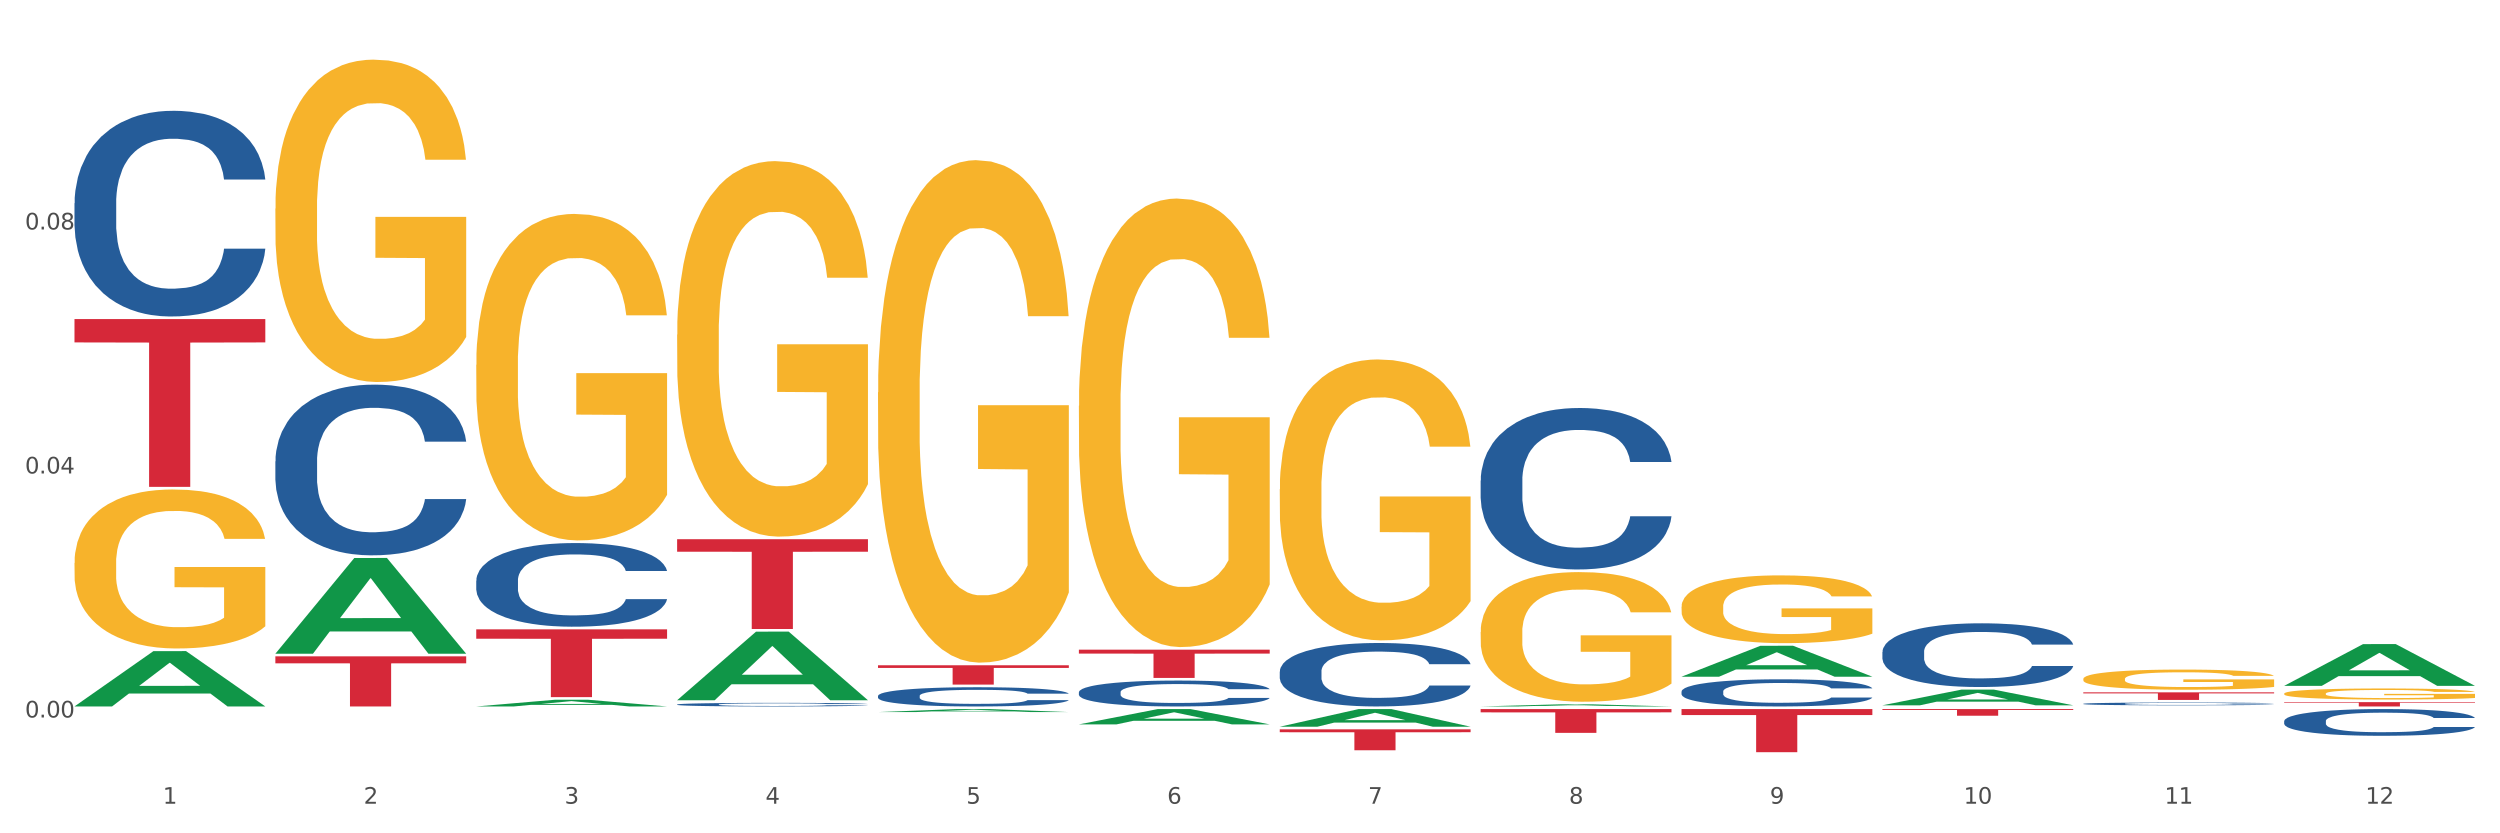 <?xml version="1.0" encoding="utf-8" standalone="no"?>
<!DOCTYPE svg PUBLIC "-//W3C//DTD SVG 1.1//EN"
  "http://www.w3.org/Graphics/SVG/1.1/DTD/svg11.dtd">
<svg xmlns:xlink="http://www.w3.org/1999/xlink" width="1080pt" height="360pt" viewBox="0 0 1080 360" xmlns="http://www.w3.org/2000/svg" version="1.1">
 <rect x="0" y="0" width="1080" height="360" fill="#333333" stroke="none"/>
 <defs>
  <style type="text/css">*{stroke-linejoin: round; stroke-linecap: butt}</style>
 </defs>
 <g id="figure_1">
  <g id="patch_1">
   <path d="M 0 360 
L 1080 360 
L 1080 0 
L 0 0 
z
" style="fill: #ffffff; stroke: #ffffff; stroke-linejoin: miter"/>
  </g>
  <g id="axes_1">
   <g id="matplotlib.axis_1">
    <g id="xtick_1">
     <g id="text_1">
      <!-- 1 -->
      <g style="fill: #4d4d4d" transform="translate(70.342 347.204) scale(0.096 -0.096)">
       <defs>
        <path id="DejaVuSans-31" d="M 794 531 
L 1825 531 
L 1825 4091 
L 703 3866 
L 703 4441 
L 1819 4666 
L 2450 4666 
L 2450 531 
L 3481 531 
L 3481 0 
L 794 0 
L 794 531 
z
" transform="scale(0.016)"/>
       </defs>
       <use xlink:href="#DejaVuSans-31"/>
      </g>
     </g>
    </g>
    <g id="xtick_2">
     <g id="text_2">
      <!-- 2 -->
      <g style="fill: #4d4d4d" transform="translate(157.122 347.204) scale(0.096 -0.096)">
       <defs>
        <path id="DejaVuSans-32" d="M 1228 531 
L 3431 531 
L 3431 0 
L 469 0 
L 469 531 
Q 828 903 1448 1529 
Q 2069 2156 2228 2338 
Q 2531 2678 2651 2914 
Q 2772 3150 2772 3378 
Q 2772 3750 2511 3984 
Q 2250 4219 1831 4219 
Q 1534 4219 1204 4116 
Q 875 4013 500 3803 
L 500 4441 
Q 881 4594 1212 4672 
Q 1544 4750 1819 4750 
Q 2544 4750 2975 4387 
Q 3406 4025 3406 3419 
Q 3406 3131 3298 2873 
Q 3191 2616 2906 2266 
Q 2828 2175 2409 1742 
Q 1991 1309 1228 531 
z
" transform="scale(0.016)"/>
       </defs>
       <use xlink:href="#DejaVuSans-32"/>
      </g>
     </g>
    </g>
    <g id="xtick_3">
     <g id="text_3">
      <!-- 3 -->
      <g style="fill: #4d4d4d" transform="translate(243.902 347.204) scale(0.096 -0.096)">
       <defs>
        <path id="DejaVuSans-33" d="M 2597 2516 
Q 3050 2419 3304 2112 
Q 3559 1806 3559 1356 
Q 3559 666 3084 287 
Q 2609 -91 1734 -91 
Q 1441 -91 1130 -33 
Q 819 25 488 141 
L 488 750 
Q 750 597 1062 519 
Q 1375 441 1716 441 
Q 2309 441 2620 675 
Q 2931 909 2931 1356 
Q 2931 1769 2642 2001 
Q 2353 2234 1838 2234 
L 1294 2234 
L 1294 2753 
L 1863 2753 
Q 2328 2753 2575 2939 
Q 2822 3125 2822 3475 
Q 2822 3834 2567 4026 
Q 2313 4219 1838 4219 
Q 1578 4219 1281 4162 
Q 984 4106 628 3988 
L 628 4550 
Q 988 4650 1302 4700 
Q 1616 4750 1894 4750 
Q 2613 4750 3031 4423 
Q 3450 4097 3450 3541 
Q 3450 3153 3228 2886 
Q 3006 2619 2597 2516 
z
" transform="scale(0.016)"/>
       </defs>
       <use xlink:href="#DejaVuSans-33"/>
      </g>
     </g>
    </g>
    <g id="xtick_4">
     <g id="text_4">
      <!-- 4 -->
      <g style="fill: #4d4d4d" transform="translate(330.683 347.204) scale(0.096 -0.096)">
       <defs>
        <path id="DejaVuSans-34" d="M 2419 4116 
L 825 1625 
L 2419 1625 
L 2419 4116 
z
M 2253 4666 
L 3047 4666 
L 3047 1625 
L 3713 1625 
L 3713 1100 
L 3047 1100 
L 3047 0 
L 2419 0 
L 2419 1100 
L 313 1100 
L 313 1709 
L 2253 4666 
z
" transform="scale(0.016)"/>
       </defs>
       <use xlink:href="#DejaVuSans-34"/>
      </g>
     </g>
    </g>
    <g id="xtick_5">
     <g id="text_5">
      <!-- 5 -->
      <g style="fill: #4d4d4d" transform="translate(417.463 347.204) scale(0.096 -0.096)">
       <defs>
        <path id="DejaVuSans-35" d="M 691 4666 
L 3169 4666 
L 3169 4134 
L 1269 4134 
L 1269 2991 
Q 1406 3038 1543 3061 
Q 1681 3084 1819 3084 
Q 2600 3084 3056 2656 
Q 3513 2228 3513 1497 
Q 3513 744 3044 326 
Q 2575 -91 1722 -91 
Q 1428 -91 1123 -41 
Q 819 9 494 109 
L 494 744 
Q 775 591 1075 516 
Q 1375 441 1709 441 
Q 2250 441 2565 725 
Q 2881 1009 2881 1497 
Q 2881 1984 2565 2268 
Q 2250 2553 1709 2553 
Q 1456 2553 1204 2497 
Q 953 2441 691 2322 
L 691 4666 
z
" transform="scale(0.016)"/>
       </defs>
       <use xlink:href="#DejaVuSans-35"/>
      </g>
     </g>
    </g>
    <g id="xtick_6">
     <g id="text_6">
      <!-- 6 -->
      <g style="fill: #4d4d4d" transform="translate(504.243 347.204) scale(0.096 -0.096)">
       <defs>
        <path id="DejaVuSans-36" d="M 2113 2584 
Q 1688 2584 1439 2293 
Q 1191 2003 1191 1497 
Q 1191 994 1439 701 
Q 1688 409 2113 409 
Q 2538 409 2786 701 
Q 3034 994 3034 1497 
Q 3034 2003 2786 2293 
Q 2538 2584 2113 2584 
z
M 3366 4563 
L 3366 3988 
Q 3128 4100 2886 4159 
Q 2644 4219 2406 4219 
Q 1781 4219 1451 3797 
Q 1122 3375 1075 2522 
Q 1259 2794 1537 2939 
Q 1816 3084 2150 3084 
Q 2853 3084 3261 2657 
Q 3669 2231 3669 1497 
Q 3669 778 3244 343 
Q 2819 -91 2113 -91 
Q 1303 -91 875 529 
Q 447 1150 447 2328 
Q 447 3434 972 4092 
Q 1497 4750 2381 4750 
Q 2619 4750 2861 4703 
Q 3103 4656 3366 4563 
z
" transform="scale(0.016)"/>
       </defs>
       <use xlink:href="#DejaVuSans-36"/>
      </g>
     </g>
    </g>
    <g id="xtick_7">
     <g id="text_7">
      <!-- 7 -->
      <g style="fill: #4d4d4d" transform="translate(591.024 347.204) scale(0.096 -0.096)">
       <defs>
        <path id="DejaVuSans-37" d="M 525 4666 
L 3525 4666 
L 3525 4397 
L 1831 0 
L 1172 0 
L 2766 4134 
L 525 4134 
L 525 4666 
z
" transform="scale(0.016)"/>
       </defs>
       <use xlink:href="#DejaVuSans-37"/>
      </g>
     </g>
    </g>
    <g id="xtick_8">
     <g id="text_8">
      <!-- 8 -->
      <g style="fill: #4d4d4d" transform="translate(677.804 347.204) scale(0.096 -0.096)">
       <defs>
        <path id="DejaVuSans-38" d="M 2034 2216 
Q 1584 2216 1326 1975 
Q 1069 1734 1069 1313 
Q 1069 891 1326 650 
Q 1584 409 2034 409 
Q 2484 409 2743 651 
Q 3003 894 3003 1313 
Q 3003 1734 2745 1975 
Q 2488 2216 2034 2216 
z
M 1403 2484 
Q 997 2584 770 2862 
Q 544 3141 544 3541 
Q 544 4100 942 4425 
Q 1341 4750 2034 4750 
Q 2731 4750 3128 4425 
Q 3525 4100 3525 3541 
Q 3525 3141 3298 2862 
Q 3072 2584 2669 2484 
Q 3125 2378 3379 2068 
Q 3634 1759 3634 1313 
Q 3634 634 3220 271 
Q 2806 -91 2034 -91 
Q 1263 -91 848 271 
Q 434 634 434 1313 
Q 434 1759 690 2068 
Q 947 2378 1403 2484 
z
M 1172 3481 
Q 1172 3119 1398 2916 
Q 1625 2713 2034 2713 
Q 2441 2713 2670 2916 
Q 2900 3119 2900 3481 
Q 2900 3844 2670 4047 
Q 2441 4250 2034 4250 
Q 1625 4250 1398 4047 
Q 1172 3844 1172 3481 
z
" transform="scale(0.016)"/>
       </defs>
       <use xlink:href="#DejaVuSans-38"/>
      </g>
     </g>
    </g>
    <g id="xtick_9">
     <g id="text_9">
      <!-- 9 -->
      <g style="fill: #4d4d4d" transform="translate(764.584 347.204) scale(0.096 -0.096)">
       <defs>
        <path id="DejaVuSans-39" d="M 703 97 
L 703 672 
Q 941 559 1184 500 
Q 1428 441 1663 441 
Q 2288 441 2617 861 
Q 2947 1281 2994 2138 
Q 2813 1869 2534 1725 
Q 2256 1581 1919 1581 
Q 1219 1581 811 2004 
Q 403 2428 403 3163 
Q 403 3881 828 4315 
Q 1253 4750 1959 4750 
Q 2769 4750 3195 4129 
Q 3622 3509 3622 2328 
Q 3622 1225 3098 567 
Q 2575 -91 1691 -91 
Q 1453 -91 1209 -44 
Q 966 3 703 97 
z
M 1959 2075 
Q 2384 2075 2632 2365 
Q 2881 2656 2881 3163 
Q 2881 3666 2632 3958 
Q 2384 4250 1959 4250 
Q 1534 4250 1286 3958 
Q 1038 3666 1038 3163 
Q 1038 2656 1286 2365 
Q 1534 2075 1959 2075 
z
" transform="scale(0.016)"/>
       </defs>
       <use xlink:href="#DejaVuSans-39"/>
      </g>
     </g>
    </g>
    <g id="xtick_10">
     <g id="text_10">
      <!-- 10 -->
      <g style="fill: #4d4d4d" transform="translate(848.311 347.204) scale(0.096 -0.096)">
       <defs>
        <path id="DejaVuSans-30" d="M 2034 4250 
Q 1547 4250 1301 3770 
Q 1056 3291 1056 2328 
Q 1056 1369 1301 889 
Q 1547 409 2034 409 
Q 2525 409 2770 889 
Q 3016 1369 3016 2328 
Q 3016 3291 2770 3770 
Q 2525 4250 2034 4250 
z
M 2034 4750 
Q 2819 4750 3233 4129 
Q 3647 3509 3647 2328 
Q 3647 1150 3233 529 
Q 2819 -91 2034 -91 
Q 1250 -91 836 529 
Q 422 1150 422 2328 
Q 422 3509 836 4129 
Q 1250 4750 2034 4750 
z
" transform="scale(0.016)"/>
       </defs>
       <use xlink:href="#DejaVuSans-31"/>
       <use xlink:href="#DejaVuSans-30" transform="translate(63.623 0)"/>
      </g>
     </g>
    </g>
    <g id="xtick_11">
     <g id="text_11">
      <!-- 11 -->
      <g style="fill: #4d4d4d" transform="translate(935.091 347.204) scale(0.096 -0.096)">
       <use xlink:href="#DejaVuSans-31"/>
       <use xlink:href="#DejaVuSans-31" transform="translate(63.623 0)"/>
      </g>
     </g>
    </g>
    <g id="xtick_12">
     <g id="text_12">
      <!-- 12 -->
      <g style="fill: #4d4d4d" transform="translate(1021.871 347.204) scale(0.096 -0.096)">
       <use xlink:href="#DejaVuSans-31"/>
       <use xlink:href="#DejaVuSans-32" transform="translate(63.623 0)"/>
      </g>
     </g>
    </g>
    <g id="xtick_13"/>
    <g id="xtick_14"/>
    <g id="xtick_15"/>
    <g id="xtick_16"/>
    <g id="xtick_17"/>
    <g id="xtick_18"/>
    <g id="xtick_19"/>
    <g id="xtick_20"/>
    <g id="xtick_21"/>
    <g id="xtick_22"/>
    <g id="xtick_23"/>
   </g>
   <g id="matplotlib.axis_2">
    <g id="ytick_1">
     <g id="text_13">
      <!-- 0.00 -->
      <g style="fill: #4d4d4d" transform="translate(10.8 309.959) scale(0.096 -0.096)">
       <defs>
        <path id="DejaVuSans-2e" d="M 684 794 
L 1344 794 
L 1344 0 
L 684 0 
L 684 794 
z
" transform="scale(0.016)"/>
       </defs>
       <use xlink:href="#DejaVuSans-30"/>
       <use xlink:href="#DejaVuSans-2e" transform="translate(63.623 0)"/>
       <use xlink:href="#DejaVuSans-30" transform="translate(95.41 0)"/>
       <use xlink:href="#DejaVuSans-30" transform="translate(159.033 0)"/>
      </g>
     </g>
    </g>
    <g id="ytick_2">
     <g id="text_14">
      <!-- 0.04 -->
      <g style="fill: #4d4d4d" transform="translate(10.8 204.549) scale(0.096 -0.096)">
       <use xlink:href="#DejaVuSans-30"/>
       <use xlink:href="#DejaVuSans-2e" transform="translate(63.623 0)"/>
       <use xlink:href="#DejaVuSans-30" transform="translate(95.41 0)"/>
       <use xlink:href="#DejaVuSans-34" transform="translate(159.033 0)"/>
      </g>
     </g>
    </g>
    <g id="ytick_3">
     <g id="text_15">
      <!-- 0.08 -->
      <g style="fill: #4d4d4d" transform="translate(10.8 99.139) scale(0.096 -0.096)">
       <use xlink:href="#DejaVuSans-30"/>
       <use xlink:href="#DejaVuSans-2e" transform="translate(63.623 0)"/>
       <use xlink:href="#DejaVuSans-30" transform="translate(95.41 0)"/>
       <use xlink:href="#DejaVuSans-38" transform="translate(159.033 0)"/>
      </g>
     </g>
    </g>
    <g id="ytick_4"/>
    <g id="ytick_5"/>
    <g id="ytick_6"/>
   </g>
   <g id="PolyCollection_1">
    <path d="M 32.175 305.145 
L 32.26 305.122 
L 66.256 281.294 
L 80.365 281.272 
L 114.616 305.19 
L 98.298 305.19 
L 90.904 299.62 
L 55.803 299.62 
L 55.548 299.71 
L 48.408 305.19 
L 32.175 305.19 
L 32.175 305.145 
L 60.222 296.296 
L 86.484 296.274 
L 73.481 286.37 
L 73.311 286.325 
L 73.141 286.392 
L 60.137 296.274 
L 60.222 296.296 
L 32.175 305.145 
z
" clip-path="url(#p86d5fd59a4)" style="fill: #109648"/>
    <path d="M 466.077 280.663 
L 548.518 280.663 
L 548.518 282.361 
L 516.088 282.372 
L 516.088 292.877 
L 498.311 292.877 
L 498.311 282.372 
L 466.077 282.361 
L 466.077 280.675 
L 466.077 280.663 
z
" clip-path="url(#p86d5fd59a4)" style="fill: #d62839"/>
    <path d="M 552.857 315.069 
L 635.298 315.069 
L 635.298 316.324 
L 602.869 316.333 
L 602.869 324.102 
L 585.091 324.102 
L 585.091 316.333 
L 552.857 316.324 
L 552.857 315.078 
L 552.857 315.069 
z
" clip-path="url(#p86d5fd59a4)" style="fill: #d62839"/>
    <path d="M 639.637 306.312 
L 722.079 306.312 
L 722.079 307.741 
L 689.649 307.751 
L 689.649 316.599 
L 671.872 316.599 
L 671.872 307.751 
L 639.637 307.741 
L 639.637 306.321 
L 639.637 306.312 
z
" clip-path="url(#p86d5fd59a4)" style="fill: #d62839"/>
    <path d="M 726.418 306.312 
L 808.859 306.312 
L 808.859 308.902 
L 776.429 308.919 
L 776.429 324.95 
L 758.652 324.95 
L 758.652 308.919 
L 726.418 308.902 
L 726.418 306.329 
L 726.418 306.312 
z
" clip-path="url(#p86d5fd59a4)" style="fill: #d62839"/>
    <path d="M 813.198 306.312 
L 895.639 306.312 
L 895.639 306.713 
L 863.21 306.716 
L 863.21 309.198 
L 845.432 309.198 
L 845.432 306.716 
L 813.198 306.713 
L 813.198 306.314 
L 813.198 306.312 
z
" clip-path="url(#p86d5fd59a4)" style="fill: #d62839"/>
    <path d="M 986.759 303.323 
L 1069.2 303.323 
L 1069.2 303.582 
L 1036.77 303.584 
L 1036.77 305.19 
L 1018.993 305.19 
L 1018.993 303.584 
L 986.759 303.582 
L 986.759 303.325 
L 986.759 303.323 
z
" clip-path="url(#p86d5fd59a4)" style="fill: #d62839"/>
    <path d="M 379.296 287.383 
L 461.738 287.383 
L 461.738 288.547 
L 429.308 288.555 
L 429.308 295.758 
L 411.531 295.758 
L 411.531 288.555 
L 379.296 288.547 
L 379.296 287.391 
L 379.296 287.383 
z
" clip-path="url(#p86d5fd59a4)" style="fill: #d62839"/>
    <path d="M 986.759 299.63 
L 986.856 299.625 
L 986.856 299.468 
L 987.051 299.333 
L 988.024 299.006 
L 989.484 298.735 
L 990.555 298.591 
L 991.625 298.473 
L 992.891 298.355 
L 994.448 298.233 
L 997.271 298.054 
L 999.023 297.962 
L 1001.164 297.866 
L 1005.057 297.727 
L 1007.88 297.648 
L 1010.8 297.583 
L 1015.569 297.504 
L 1018.684 297.469 
L 1021.993 297.443 
L 1025.984 297.426 
L 1029.001 297.421 
L 1035.62 297.434 
L 1041.265 297.474 
L 1043.991 297.504 
L 1047.495 297.556 
L 1049.344 297.591 
L 1052.361 297.661 
L 1055.476 297.753 
L 1057.617 297.831 
L 1060.829 297.98 
L 1063.263 298.128 
L 1065.501 298.312 
L 1066.669 298.438 
L 1067.545 298.556 
L 1068.324 298.691 
L 1069.103 298.905 
L 1051.583 298.905 
L 1050.901 298.752 
L 1049.831 298.608 
L 1048.273 298.469 
L 1046.911 298.381 
L 1044.575 298.272 
L 1042.433 298.202 
L 1040.195 298.15 
L 1037.469 298.106 
L 1035.328 298.085 
L 1032.311 298.067 
L 1026.373 298.072 
L 1022.383 298.106 
L 1019.657 298.15 
L 1017.905 298.189 
L 1016.348 298.233 
L 1014.596 298.294 
L 1012.552 298.386 
L 1011.092 298.469 
L 1009.632 298.573 
L 1008.464 298.678 
L 1007.393 298.8 
L 1006.517 298.931 
L 1005.836 299.067 
L 1005.252 299.233 
L 1004.765 299.508 
L 1004.765 300.105 
L 1004.96 300.241 
L 1005.447 300.42 
L 1006.031 300.555 
L 1007.004 300.717 
L 1007.88 300.826 
L 1009.535 300.983 
L 1011.384 301.114 
L 1012.844 301.197 
L 1014.304 301.267 
L 1016.835 301.363 
L 1019.657 301.441 
L 1022.091 301.489 
L 1025.4 301.533 
L 1027.639 301.55 
L 1029.585 301.559 
L 1034.355 301.559 
L 1037.761 301.546 
L 1041.557 301.515 
L 1044.477 301.476 
L 1046.911 301.428 
L 1049.636 301.349 
L 1051.388 301.275 
L 1051.388 300.363 
L 1029.975 300.359 
L 1029.975 299.752 
L 1069.2 299.752 
L 1069.2 301.533 
L 1067.545 301.624 
L 1065.696 301.707 
L 1063.749 301.782 
L 1060.829 301.873 
L 1057.325 301.96 
L 1054.211 302.022 
L 1050.901 302.074 
L 1047.008 302.122 
L 1041.947 302.166 
L 1038.832 302.183 
L 1034.939 302.196 
L 1030.364 302.201 
L 1026.373 302.192 
L 1022.48 302.17 
L 1018.392 302.131 
L 1014.401 302.074 
L 1011.384 302.017 
L 1008.367 301.947 
L 1005.155 301.856 
L 1002.624 301.768 
L 1000.677 301.69 
L 998.536 301.589 
L 996.2 301.459 
L 994.448 301.341 
L 992.891 301.218 
L 991.236 301.061 
L 990.068 300.926 
L 988.9 300.756 
L 988.219 300.629 
L 987.44 300.433 
L 986.856 300.158 
L 986.759 299.63 
z
" clip-path="url(#p86d5fd59a4)" style="fill: #f7b32b"/>
    <path d="M 726.418 262.091 
L 726.515 262.064 
L 726.515 261.101 
L 726.71 260.272 
L 727.683 258.266 
L 729.143 256.608 
L 730.214 255.726 
L 731.284 255.004 
L 732.55 254.281 
L 734.107 253.533 
L 736.93 252.436 
L 738.682 251.875 
L 740.823 251.286 
L 744.716 250.43 
L 747.539 249.949 
L 750.459 249.548 
L 755.228 249.067 
L 758.343 248.853 
L 761.652 248.692 
L 765.643 248.585 
L 768.66 248.558 
L 775.279 248.639 
L 780.924 248.879 
L 783.65 249.067 
L 787.154 249.387 
L 789.003 249.601 
L 792.02 250.029 
L 795.135 250.591 
L 797.276 251.072 
L 800.488 251.982 
L 802.922 252.891 
L 805.16 254.014 
L 806.328 254.79 
L 807.204 255.512 
L 807.983 256.341 
L 808.762 257.651 
L 791.242 257.651 
L 790.56 256.715 
L 789.49 255.833 
L 787.932 254.977 
L 786.57 254.442 
L 784.234 253.773 
L 782.092 253.345 
L 779.854 253.025 
L 777.128 252.757 
L 774.987 252.623 
L 771.97 252.516 
L 766.032 252.543 
L 762.042 252.757 
L 759.316 253.025 
L 757.564 253.265 
L 756.007 253.533 
L 754.255 253.907 
L 752.211 254.469 
L 750.751 254.977 
L 749.291 255.619 
L 748.123 256.261 
L 747.052 257.009 
L 746.176 257.812 
L 745.495 258.641 
L 744.911 259.657 
L 744.424 261.342 
L 744.424 265.006 
L 744.619 265.835 
L 745.106 266.931 
L 745.69 267.76 
L 746.663 268.75 
L 747.539 269.418 
L 749.194 270.381 
L 751.043 271.183 
L 752.503 271.691 
L 753.963 272.119 
L 756.494 272.708 
L 759.316 273.189 
L 761.75 273.483 
L 765.059 273.751 
L 767.298 273.858 
L 769.244 273.911 
L 774.014 273.911 
L 777.42 273.831 
L 781.216 273.644 
L 784.136 273.403 
L 786.57 273.109 
L 789.295 272.627 
L 791.047 272.173 
L 791.047 266.583 
L 769.634 266.557 
L 769.634 262.839 
L 808.859 262.839 
L 808.859 273.751 
L 807.204 274.312 
L 805.355 274.82 
L 803.408 275.275 
L 800.488 275.837 
L 796.984 276.372 
L 793.87 276.746 
L 790.56 277.067 
L 786.667 277.361 
L 781.606 277.629 
L 778.491 277.735 
L 774.598 277.816 
L 770.023 277.842 
L 766.032 277.789 
L 762.139 277.655 
L 758.051 277.415 
L 754.06 277.067 
L 751.043 276.719 
L 748.026 276.291 
L 744.814 275.73 
L 742.283 275.195 
L 740.336 274.713 
L 738.195 274.098 
L 735.859 273.296 
L 734.107 272.574 
L 732.55 271.825 
L 730.895 270.862 
L 729.727 270.033 
L 728.559 268.99 
L 727.878 268.215 
L 727.099 267.011 
L 726.515 265.327 
L 726.418 262.091 
z
" clip-path="url(#p86d5fd59a4)" style="fill: #f7b32b"/>
    <path d="M 639.637 273.022 
L 639.735 272.97 
L 639.735 271.129 
L 639.929 269.544 
L 640.903 265.708 
L 642.363 262.537 
L 643.433 260.849 
L 644.504 259.468 
L 645.769 258.088 
L 647.327 256.655 
L 650.149 254.559 
L 651.901 253.485 
L 654.043 252.359 
L 657.936 250.723 
L 660.759 249.802 
L 663.679 249.035 
L 668.448 248.114 
L 671.563 247.705 
L 674.872 247.398 
L 678.863 247.194 
L 681.88 247.143 
L 688.499 247.296 
L 694.144 247.756 
L 696.869 248.114 
L 700.373 248.728 
L 702.223 249.137 
L 705.24 249.956 
L 708.355 251.03 
L 710.496 251.95 
L 713.708 253.689 
L 716.141 255.428 
L 718.38 257.576 
L 719.548 259.059 
L 720.424 260.44 
L 721.203 262.026 
L 721.981 264.532 
L 704.461 264.532 
L 703.78 262.742 
L 702.709 261.054 
L 701.152 259.417 
L 699.789 258.394 
L 697.453 257.116 
L 695.312 256.297 
L 693.073 255.684 
L 690.348 255.172 
L 688.207 254.917 
L 685.189 254.712 
L 679.252 254.763 
L 675.261 255.172 
L 672.536 255.684 
L 670.784 256.144 
L 669.227 256.655 
L 667.475 257.371 
L 665.431 258.446 
L 663.971 259.417 
L 662.511 260.645 
L 661.343 261.872 
L 660.272 263.304 
L 659.396 264.839 
L 658.715 266.424 
L 658.131 268.367 
L 657.644 271.59 
L 657.644 278.596 
L 657.839 280.182 
L 658.325 282.279 
L 658.909 283.864 
L 659.883 285.756 
L 660.759 287.035 
L 662.413 288.876 
L 664.263 290.411 
L 665.723 291.382 
L 667.183 292.201 
L 669.713 293.326 
L 672.536 294.246 
L 674.969 294.809 
L 678.279 295.32 
L 680.517 295.525 
L 682.464 295.627 
L 687.233 295.627 
L 690.64 295.474 
L 694.436 295.116 
L 697.356 294.656 
L 699.789 294.093 
L 702.515 293.172 
L 704.267 292.303 
L 704.267 281.614 
L 682.853 281.563 
L 682.853 274.454 
L 722.079 274.454 
L 722.079 295.32 
L 720.424 296.394 
L 718.575 297.366 
L 716.628 298.236 
L 713.708 299.31 
L 710.204 300.333 
L 707.089 301.049 
L 703.78 301.662 
L 699.887 302.225 
L 694.825 302.736 
L 691.711 302.941 
L 687.817 303.094 
L 683.243 303.146 
L 679.252 303.043 
L 675.359 302.787 
L 671.271 302.327 
L 667.28 301.662 
L 664.263 300.997 
L 661.245 300.179 
L 658.033 299.105 
L 655.503 298.082 
L 653.556 297.162 
L 651.415 295.985 
L 649.079 294.451 
L 647.327 293.07 
L 645.769 291.638 
L 644.115 289.797 
L 642.947 288.211 
L 641.779 286.217 
L 641.097 284.734 
L 640.319 282.432 
L 639.735 279.21 
L 639.637 273.022 
z
" clip-path="url(#p86d5fd59a4)" style="fill: #f7b32b"/>
    <path d="M 552.857 211.363 
L 552.954 211.252 
L 552.954 207.262 
L 553.149 203.825 
L 554.122 195.512 
L 555.582 188.639 
L 556.653 184.981 
L 557.724 181.989 
L 558.989 178.996 
L 560.546 175.892 
L 563.369 171.347 
L 565.121 169.02 
L 567.262 166.581 
L 571.156 163.034 
L 573.978 161.039 
L 576.898 159.376 
L 581.668 157.381 
L 584.782 156.494 
L 588.092 155.829 
L 592.082 155.386 
L 595.1 155.275 
L 601.718 155.607 
L 607.364 156.605 
L 610.089 157.381 
L 613.593 158.711 
L 615.442 159.598 
L 618.46 161.371 
L 621.574 163.699 
L 623.716 165.694 
L 626.928 169.463 
L 629.361 173.232 
L 631.6 177.887 
L 632.768 181.102 
L 633.644 184.095 
L 634.422 187.531 
L 635.201 192.962 
L 617.681 192.962 
L 617 189.083 
L 615.929 185.425 
L 614.372 181.878 
L 613.009 179.661 
L 610.673 176.89 
L 608.532 175.116 
L 606.293 173.786 
L 603.568 172.678 
L 601.426 172.123 
L 598.409 171.68 
L 592.472 171.791 
L 588.481 172.678 
L 585.756 173.786 
L 584.004 174.784 
L 582.446 175.892 
L 580.694 177.444 
L 578.65 179.772 
L 577.19 181.878 
L 575.73 184.538 
L 574.562 187.198 
L 573.492 190.302 
L 572.616 193.627 
L 571.934 197.064 
L 571.35 201.276 
L 570.864 208.259 
L 570.864 223.445 
L 571.058 226.881 
L 571.545 231.426 
L 572.129 234.862 
L 573.102 238.963 
L 573.978 241.735 
L 575.633 245.725 
L 577.482 249.05 
L 578.942 251.156 
L 580.402 252.93 
L 582.933 255.369 
L 585.756 257.364 
L 588.189 258.583 
L 591.498 259.692 
L 593.737 260.135 
L 595.684 260.357 
L 600.453 260.357 
L 603.86 260.024 
L 607.656 259.248 
L 610.576 258.251 
L 613.009 257.031 
L 615.734 255.036 
L 617.486 253.152 
L 617.486 229.985 
L 596.073 229.874 
L 596.073 214.466 
L 635.298 214.466 
L 635.298 259.692 
L 633.644 262.019 
L 631.794 264.125 
L 629.848 266.01 
L 626.928 268.338 
L 623.424 270.555 
L 620.309 272.106 
L 617 273.436 
L 613.106 274.656 
L 608.045 275.764 
L 604.93 276.208 
L 601.037 276.54 
L 596.462 276.651 
L 592.472 276.429 
L 588.578 275.875 
L 584.49 274.877 
L 580.5 273.436 
L 577.482 271.995 
L 574.465 270.222 
L 571.253 267.894 
L 568.722 265.677 
L 566.776 263.682 
L 564.634 261.133 
L 562.298 257.807 
L 560.546 254.814 
L 558.989 251.711 
L 557.334 247.72 
L 556.166 244.284 
L 554.998 239.961 
L 554.317 236.747 
L 553.538 231.758 
L 552.954 224.775 
L 552.857 211.363 
z
" clip-path="url(#p86d5fd59a4)" style="fill: #f7b32b"/>
    <path d="M 466.077 175.305 
L 466.174 175.128 
L 466.174 168.757 
L 466.369 163.271 
L 467.342 149.998 
L 468.802 139.026 
L 469.873 133.186 
L 470.943 128.408 
L 472.209 123.63 
L 473.766 118.674 
L 476.589 111.419 
L 478.341 107.702 
L 480.482 103.809 
L 484.375 98.146 
L 487.198 94.96 
L 490.118 92.306 
L 494.887 89.12 
L 498.002 87.705 
L 501.311 86.643 
L 505.302 85.935 
L 508.319 85.758 
L 514.938 86.289 
L 520.583 87.882 
L 523.309 89.12 
L 526.813 91.244 
L 528.662 92.66 
L 531.679 95.491 
L 534.794 99.208 
L 536.935 102.393 
L 540.147 108.41 
L 542.581 114.427 
L 544.819 121.86 
L 545.987 126.992 
L 546.863 131.77 
L 547.642 137.256 
L 548.421 145.928 
L 530.901 145.928 
L 530.219 139.734 
L 529.149 133.894 
L 527.591 128.231 
L 526.229 124.692 
L 523.893 120.267 
L 521.751 117.436 
L 519.513 115.312 
L 516.787 113.542 
L 514.646 112.657 
L 511.629 111.95 
L 505.691 112.127 
L 501.701 113.542 
L 498.975 115.312 
L 497.223 116.905 
L 495.666 118.674 
L 493.914 121.152 
L 491.87 124.868 
L 490.41 128.231 
L 488.95 132.478 
L 487.782 136.726 
L 486.711 141.681 
L 485.835 146.99 
L 485.154 152.476 
L 484.57 159.201 
L 484.083 170.35 
L 484.083 194.595 
L 484.278 200.081 
L 484.765 207.337 
L 485.349 212.823 
L 486.322 219.371 
L 487.198 223.795 
L 488.853 230.166 
L 490.702 235.475 
L 492.162 238.838 
L 493.622 241.669 
L 496.153 245.563 
L 498.975 248.748 
L 501.409 250.695 
L 504.718 252.465 
L 506.957 253.172 
L 508.903 253.526 
L 513.673 253.526 
L 517.079 252.995 
L 520.875 251.757 
L 523.795 250.164 
L 526.229 248.217 
L 528.954 245.032 
L 530.706 242.023 
L 530.706 205.036 
L 509.293 204.859 
L 509.293 180.26 
L 548.518 180.26 
L 548.518 252.465 
L 546.863 256.181 
L 545.014 259.543 
L 543.067 262.552 
L 540.147 266.268 
L 536.643 269.808 
L 533.529 272.285 
L 530.219 274.409 
L 526.326 276.356 
L 521.265 278.125 
L 518.15 278.833 
L 514.257 279.364 
L 509.682 279.541 
L 505.691 279.187 
L 501.798 278.302 
L 497.71 276.71 
L 493.719 274.409 
L 490.702 272.108 
L 487.685 269.277 
L 484.473 265.56 
L 481.942 262.021 
L 479.995 258.835 
L 477.854 254.765 
L 475.518 249.456 
L 473.766 244.678 
L 472.209 239.723 
L 470.554 233.352 
L 469.386 227.866 
L 468.218 220.964 
L 467.537 215.832 
L 466.758 207.868 
L 466.174 196.719 
L 466.077 175.305 
z
" clip-path="url(#p86d5fd59a4)" style="fill: #f7b32b"/>
    <path d="M 379.296 169.494 
L 379.394 169.295 
L 379.394 162.159 
L 379.588 156.013 
L 380.562 141.144 
L 382.022 128.853 
L 383.092 122.311 
L 384.163 116.958 
L 385.428 111.606 
L 386.986 106.055 
L 389.808 97.927 
L 391.56 93.764 
L 393.702 89.402 
L 397.595 83.058 
L 400.418 79.49 
L 403.338 76.516 
L 408.107 72.948 
L 411.222 71.362 
L 414.531 70.172 
L 418.522 69.379 
L 421.539 69.181 
L 428.158 69.776 
L 433.803 71.56 
L 436.528 72.948 
L 440.032 75.327 
L 441.882 76.913 
L 444.899 80.085 
L 448.014 84.248 
L 450.155 87.816 
L 453.367 94.557 
L 455.8 101.297 
L 458.039 109.623 
L 459.207 115.372 
L 460.083 120.725 
L 460.862 126.871 
L 461.64 136.585 
L 444.12 136.585 
L 443.439 129.646 
L 442.368 123.104 
L 440.811 116.76 
L 439.448 112.795 
L 437.112 107.839 
L 434.971 104.667 
L 432.732 102.288 
L 430.007 100.306 
L 427.866 99.314 
L 424.848 98.521 
L 418.911 98.72 
L 414.92 100.306 
L 412.195 102.288 
L 410.443 104.072 
L 408.886 106.055 
L 407.134 108.83 
L 405.09 112.993 
L 403.63 116.76 
L 402.17 121.518 
L 401.002 126.276 
L 399.931 131.827 
L 399.055 137.774 
L 398.374 143.92 
L 397.79 151.453 
L 397.303 163.943 
L 397.303 191.102 
L 397.498 197.248 
L 397.984 205.376 
L 398.568 211.522 
L 399.542 218.857 
L 400.418 223.813 
L 402.072 230.95 
L 403.922 236.897 
L 405.382 240.664 
L 406.842 243.836 
L 409.372 248.197 
L 412.195 251.766 
L 414.628 253.947 
L 417.938 255.929 
L 420.176 256.722 
L 422.123 257.118 
L 426.892 257.118 
L 430.299 256.524 
L 434.095 255.136 
L 437.015 253.352 
L 439.448 251.171 
L 442.174 247.603 
L 443.926 244.232 
L 443.926 202.799 
L 422.512 202.601 
L 422.512 175.045 
L 461.738 175.045 
L 461.738 255.929 
L 460.083 260.092 
L 458.234 263.859 
L 456.287 267.229 
L 453.367 271.392 
L 449.863 275.357 
L 446.748 278.133 
L 443.439 280.512 
L 439.546 282.692 
L 434.484 284.675 
L 431.37 285.468 
L 427.476 286.062 
L 422.902 286.261 
L 418.911 285.864 
L 415.018 284.873 
L 410.93 283.089 
L 406.939 280.512 
L 403.922 277.934 
L 400.904 274.762 
L 397.692 270.599 
L 395.162 266.634 
L 393.215 263.066 
L 391.074 258.506 
L 388.738 252.559 
L 386.986 247.206 
L 385.428 241.655 
L 383.774 234.518 
L 382.606 228.373 
L 381.438 220.641 
L 380.756 214.892 
L 379.978 205.971 
L 379.394 193.481 
L 379.296 169.494 
z
" clip-path="url(#p86d5fd59a4)" style="fill: #f7b32b"/>
    <path d="M 292.516 144.563 
L 292.613 144.415 
L 292.613 139.081 
L 292.808 134.489 
L 293.781 123.377 
L 295.241 114.192 
L 296.312 109.303 
L 297.383 105.302 
L 298.648 101.302 
L 300.205 97.154 
L 303.028 91.08 
L 304.78 87.969 
L 306.921 84.709 
L 310.815 79.968 
L 313.637 77.302 
L 316.557 75.079 
L 321.327 72.413 
L 324.441 71.227 
L 327.751 70.338 
L 331.741 69.746 
L 334.759 69.598 
L 341.377 70.042 
L 347.023 71.375 
L 349.748 72.413 
L 353.252 74.19 
L 355.101 75.376 
L 358.119 77.746 
L 361.233 80.857 
L 363.375 83.524 
L 366.587 88.561 
L 369.02 93.598 
L 371.259 99.821 
L 372.427 104.117 
L 373.303 108.117 
L 374.081 112.71 
L 374.86 119.97 
L 357.34 119.97 
L 356.659 114.784 
L 355.588 109.895 
L 354.031 105.154 
L 352.668 102.191 
L 350.332 98.487 
L 348.191 96.117 
L 345.952 94.339 
L 343.227 92.858 
L 341.085 92.117 
L 338.068 91.524 
L 332.131 91.672 
L 328.14 92.858 
L 325.415 94.339 
L 323.663 95.673 
L 322.105 97.154 
L 320.353 99.228 
L 318.309 102.339 
L 316.849 105.154 
L 315.389 108.71 
L 314.221 112.266 
L 313.151 116.414 
L 312.275 120.859 
L 311.593 125.451 
L 311.009 131.081 
L 310.523 140.415 
L 310.523 160.712 
L 310.717 165.304 
L 311.204 171.379 
L 311.788 175.971 
L 312.761 181.453 
L 313.637 185.157 
L 315.292 190.49 
L 317.141 194.935 
L 318.601 197.75 
L 320.061 200.12 
L 322.592 203.38 
L 325.415 206.047 
L 327.848 207.676 
L 331.157 209.158 
L 333.396 209.75 
L 335.343 210.047 
L 340.112 210.047 
L 343.519 209.602 
L 347.315 208.565 
L 350.235 207.232 
L 352.668 205.602 
L 355.393 202.935 
L 357.145 200.417 
L 357.145 169.453 
L 335.732 169.305 
L 335.732 148.711 
L 374.957 148.711 
L 374.957 209.158 
L 373.303 212.269 
L 371.453 215.084 
L 369.507 217.602 
L 366.587 220.714 
L 363.083 223.677 
L 359.968 225.751 
L 356.659 227.529 
L 352.765 229.158 
L 347.704 230.64 
L 344.589 231.233 
L 340.696 231.677 
L 336.121 231.825 
L 332.131 231.529 
L 328.237 230.788 
L 324.149 229.455 
L 320.159 227.529 
L 317.141 225.603 
L 314.124 223.232 
L 310.912 220.121 
L 308.381 217.158 
L 306.435 214.491 
L 304.293 211.084 
L 301.957 206.639 
L 300.205 202.639 
L 298.648 198.491 
L 296.993 193.157 
L 295.825 188.564 
L 294.657 182.787 
L 293.976 178.49 
L 293.197 171.823 
L 292.613 162.49 
L 292.516 144.563 
z
" clip-path="url(#p86d5fd59a4)" style="fill: #f7b32b"/>
    <path d="M 899.978 293.282 
L 900.076 293.274 
L 900.076 292.988 
L 900.27 292.741 
L 901.244 292.145 
L 902.704 291.652 
L 903.774 291.389 
L 904.845 291.174 
L 906.11 290.96 
L 907.668 290.737 
L 910.49 290.411 
L 912.242 290.244 
L 914.384 290.069 
L 918.277 289.814 
L 921.1 289.671 
L 924.02 289.552 
L 928.789 289.409 
L 931.904 289.345 
L 935.213 289.297 
L 939.204 289.265 
L 942.221 289.257 
L 948.84 289.281 
L 954.485 289.353 
L 957.21 289.409 
L 960.714 289.504 
L 962.564 289.568 
L 965.581 289.695 
L 968.696 289.862 
L 970.837 290.005 
L 974.049 290.276 
L 976.482 290.546 
L 978.721 290.88 
L 979.889 291.111 
L 980.765 291.325 
L 981.544 291.572 
L 982.322 291.962 
L 964.802 291.962 
L 964.121 291.683 
L 963.05 291.421 
L 961.493 291.166 
L 960.13 291.007 
L 957.794 290.808 
L 955.653 290.681 
L 953.414 290.586 
L 950.689 290.506 
L 948.548 290.466 
L 945.53 290.435 
L 939.593 290.443 
L 935.602 290.506 
L 932.877 290.586 
L 931.125 290.657 
L 929.568 290.737 
L 927.816 290.848 
L 925.772 291.015 
L 924.312 291.166 
L 922.852 291.357 
L 921.684 291.548 
L 920.613 291.771 
L 919.737 292.009 
L 919.056 292.256 
L 918.472 292.558 
L 917.985 293.059 
L 917.985 294.149 
L 918.18 294.396 
L 918.666 294.722 
L 919.25 294.968 
L 920.224 295.263 
L 921.1 295.461 
L 922.754 295.748 
L 924.604 295.986 
L 926.064 296.138 
L 927.524 296.265 
L 930.054 296.44 
L 932.877 296.583 
L 935.31 296.67 
L 938.62 296.75 
L 940.858 296.782 
L 942.805 296.798 
L 947.574 296.798 
L 950.981 296.774 
L 954.777 296.718 
L 957.697 296.647 
L 960.13 296.559 
L 962.856 296.416 
L 964.608 296.281 
L 964.608 294.618 
L 943.194 294.61 
L 943.194 293.505 
L 982.42 293.505 
L 982.42 296.75 
L 980.765 296.917 
L 978.916 297.068 
L 976.969 297.203 
L 974.049 297.37 
L 970.545 297.529 
L 967.43 297.641 
L 964.121 297.736 
L 960.228 297.824 
L 955.166 297.903 
L 952.052 297.935 
L 948.158 297.959 
L 943.584 297.967 
L 939.593 297.951 
L 935.7 297.911 
L 931.612 297.84 
L 927.621 297.736 
L 924.604 297.633 
L 921.586 297.506 
L 918.374 297.339 
L 915.844 297.18 
L 913.897 297.036 
L 911.756 296.853 
L 909.42 296.615 
L 907.668 296.4 
L 906.11 296.177 
L 904.456 295.891 
L 903.288 295.644 
L 902.12 295.334 
L 901.438 295.104 
L 900.66 294.746 
L 900.076 294.245 
L 899.978 293.282 
z
" clip-path="url(#p86d5fd59a4)" style="fill: #f7b32b"/>
    <path d="M 205.736 157.595 
L 205.833 157.467 
L 205.833 152.829 
L 206.028 148.835 
L 207.001 139.173 
L 208.461 131.186 
L 209.532 126.934 
L 210.602 123.456 
L 211.868 119.977 
L 213.425 116.37 
L 216.248 111.088 
L 218 108.383 
L 220.141 105.549 
L 224.034 101.426 
L 226.857 99.107 
L 229.777 97.175 
L 234.546 94.856 
L 237.661 93.825 
L 240.97 93.052 
L 244.961 92.537 
L 247.978 92.408 
L 254.597 92.795 
L 260.242 93.954 
L 262.968 94.856 
L 266.472 96.402 
L 268.321 97.432 
L 271.338 99.494 
L 274.453 102.199 
L 276.594 104.518 
L 279.806 108.898 
L 282.24 113.278 
L 284.478 118.689 
L 285.646 122.425 
L 286.522 125.904 
L 287.301 129.897 
L 288.08 136.21 
L 270.56 136.21 
L 269.878 131.701 
L 268.808 127.449 
L 267.25 123.327 
L 265.888 120.75 
L 263.552 117.53 
L 261.41 115.468 
L 259.172 113.922 
L 256.446 112.634 
L 254.305 111.99 
L 251.288 111.475 
L 245.35 111.604 
L 241.36 112.634 
L 238.634 113.922 
L 236.882 115.082 
L 235.325 116.37 
L 233.573 118.174 
L 231.529 120.879 
L 230.069 123.327 
L 228.609 126.419 
L 227.441 129.511 
L 226.37 133.118 
L 225.494 136.983 
L 224.813 140.977 
L 224.229 145.872 
L 223.742 153.988 
L 223.742 171.638 
L 223.937 175.631 
L 224.424 180.913 
L 225.008 184.907 
L 225.981 189.674 
L 226.857 192.895 
L 228.512 197.532 
L 230.361 201.397 
L 231.821 203.845 
L 233.281 205.906 
L 235.812 208.74 
L 238.634 211.059 
L 241.068 212.477 
L 244.377 213.765 
L 246.616 214.28 
L 248.562 214.538 
L 253.332 214.538 
L 256.738 214.151 
L 260.534 213.249 
L 263.454 212.09 
L 265.888 210.673 
L 268.613 208.354 
L 270.365 206.164 
L 270.365 179.239 
L 248.952 179.11 
L 248.952 161.203 
L 288.177 161.203 
L 288.177 213.765 
L 286.522 216.47 
L 284.673 218.918 
L 282.726 221.108 
L 279.806 223.813 
L 276.302 226.39 
L 273.188 228.194 
L 269.878 229.74 
L 265.985 231.157 
L 260.924 232.445 
L 257.809 232.96 
L 253.916 233.347 
L 249.341 233.476 
L 245.35 233.218 
L 241.457 232.574 
L 237.369 231.414 
L 233.378 229.74 
L 230.361 228.065 
L 227.344 226.004 
L 224.132 223.298 
L 221.601 220.722 
L 219.654 218.403 
L 217.513 215.44 
L 215.177 211.575 
L 213.425 208.096 
L 211.868 204.489 
L 210.213 199.851 
L 209.045 195.858 
L 207.877 190.833 
L 207.196 187.097 
L 206.417 181.3 
L 205.833 173.184 
L 205.736 157.595 
z
" clip-path="url(#p86d5fd59a4)" style="fill: #f7b32b"/>
    <path d="M 292.516 232.947 
L 374.957 232.947 
L 374.957 238.336 
L 342.528 238.373 
L 342.528 271.725 
L 324.75 271.725 
L 324.75 238.373 
L 292.516 238.336 
L 292.516 232.984 
L 292.516 232.947 
z
" clip-path="url(#p86d5fd59a4)" style="fill: #d62839"/>
    <path d="M 118.955 283.548 
L 201.397 283.548 
L 201.397 286.555 
L 168.967 286.575 
L 168.967 305.19 
L 151.189 305.19 
L 151.189 286.575 
L 118.955 286.555 
L 118.955 283.568 
L 118.955 283.548 
z
" clip-path="url(#p86d5fd59a4)" style="fill: #d62839"/>
    <path d="M 986.759 311.503 
L 986.856 311.493 
L 986.856 311.197 
L 987.148 310.796 
L 988.22 310.058 
L 989.585 309.498 
L 991.923 308.844 
L 993.19 308.57 
L 994.847 308.264 
L 998.258 307.768 
L 1002.156 307.346 
L 1004.884 307.114 
L 1006.93 306.966 
L 1011.511 306.702 
L 1014.142 306.586 
L 1016.87 306.491 
L 1019.209 306.428 
L 1023.107 306.354 
L 1026.225 306.322 
L 1029.831 306.312 
L 1032.852 306.322 
L 1036.847 306.364 
L 1042.694 306.491 
L 1044.935 306.565 
L 1047.956 306.692 
L 1051.075 306.86 
L 1053.608 307.029 
L 1056.532 307.272 
L 1059.553 307.589 
L 1062.476 307.99 
L 1064.522 308.359 
L 1066.179 308.749 
L 1067.641 309.224 
L 1068.713 309.741 
L 1069.2 310.174 
L 1051.367 310.174 
L 1050.88 309.783 
L 1049.905 309.361 
L 1048.931 309.076 
L 1047.859 308.844 
L 1046.202 308.58 
L 1044.74 308.412 
L 1042.304 308.211 
L 1040.063 308.084 
L 1038.211 308.011 
L 1035.97 307.947 
L 1031.195 307.884 
L 1027.784 307.884 
L 1025.641 307.905 
L 1023.009 307.958 
L 1020.768 308.032 
L 1018.137 308.158 
L 1016.091 308.296 
L 1014.044 308.475 
L 1012.875 308.602 
L 1011.121 308.834 
L 1009.951 309.024 
L 1008.392 309.351 
L 1007.515 309.583 
L 1005.956 310.184 
L 1005.274 310.628 
L 1004.982 310.934 
L 1004.787 311.271 
L 1004.787 312.917 
L 1005.371 313.656 
L 1005.859 313.973 
L 1006.638 314.331 
L 1008.1 314.796 
L 1010.244 315.249 
L 1012.485 315.576 
L 1014.337 315.777 
L 1016.091 315.925 
L 1017.845 316.041 
L 1019.989 316.146 
L 1021.743 316.21 
L 1024.374 316.273 
L 1027.492 316.305 
L 1029.928 316.305 
L 1034.898 316.252 
L 1037.139 316.199 
L 1039.283 316.125 
L 1041.622 316.009 
L 1043.474 315.882 
L 1044.546 315.787 
L 1046.3 315.587 
L 1047.664 315.376 
L 1048.833 315.133 
L 1049.613 314.922 
L 1050.49 314.606 
L 1051.172 314.247 
L 1051.367 314.057 
L 1069.2 314.057 
L 1068.81 314.437 
L 1068.128 314.806 
L 1066.764 315.302 
L 1065.692 315.587 
L 1064.035 315.935 
L 1062.281 316.231 
L 1059.845 316.558 
L 1057.604 316.8 
L 1055.265 317.011 
L 1052.731 317.201 
L 1048.151 317.465 
L 1046.495 317.539 
L 1042.986 317.666 
L 1040.258 317.74 
L 1036.262 317.813 
L 1032.17 317.856 
L 1027.882 317.866 
L 1024.081 317.845 
L 1019.891 317.782 
L 1017.26 317.718 
L 1014.337 317.624 
L 1010.926 317.476 
L 1007.71 317.296 
L 1004.689 317.085 
L 1001.863 316.843 
L 999.232 316.568 
L 995.821 316.115 
L 993.288 315.671 
L 991.436 315.26 
L 990.169 314.912 
L 988.903 314.468 
L 988.22 314.162 
L 987.148 313.424 
L 986.759 312.738 
L 986.759 311.503 
z
" clip-path="url(#p86d5fd59a4)" style="fill: #255c99"/>
    <path d="M 899.978 304.037 
L 900.076 304.036 
L 900.076 304.005 
L 900.368 303.963 
L 901.44 303.886 
L 902.804 303.828 
L 905.143 303.76 
L 906.41 303.731 
L 908.067 303.699 
L 911.477 303.647 
L 915.375 303.603 
L 918.104 303.579 
L 920.15 303.563 
L 924.73 303.536 
L 927.361 303.524 
L 930.09 303.514 
L 932.429 303.507 
L 936.327 303.499 
L 939.445 303.496 
L 943.051 303.495 
L 946.071 303.496 
L 950.067 303.501 
L 955.914 303.514 
L 958.155 303.522 
L 961.176 303.535 
L 964.294 303.552 
L 966.828 303.57 
L 969.751 303.595 
L 972.772 303.628 
L 975.696 303.67 
L 977.742 303.709 
L 979.399 303.75 
L 980.86 303.799 
L 981.932 303.853 
L 982.42 303.898 
L 964.587 303.898 
L 964.099 303.858 
L 963.125 303.814 
L 962.15 303.784 
L 961.078 303.76 
L 959.422 303.732 
L 957.96 303.714 
L 955.524 303.693 
L 953.283 303.68 
L 951.431 303.673 
L 949.19 303.666 
L 944.415 303.659 
L 941.004 303.659 
L 938.86 303.661 
L 936.229 303.667 
L 933.988 303.675 
L 931.357 303.688 
L 929.31 303.702 
L 927.264 303.721 
L 926.095 303.734 
L 924.34 303.758 
L 923.171 303.778 
L 921.612 303.812 
L 920.735 303.837 
L 919.176 303.9 
L 918.494 303.946 
L 918.201 303.978 
L 918.006 304.013 
L 918.006 304.185 
L 918.591 304.262 
L 919.078 304.295 
L 919.858 304.333 
L 921.32 304.381 
L 923.463 304.429 
L 925.705 304.463 
L 927.556 304.484 
L 929.31 304.499 
L 931.064 304.511 
L 933.208 304.522 
L 934.962 304.529 
L 937.593 304.535 
L 940.712 304.539 
L 943.148 304.539 
L 948.118 304.533 
L 950.359 304.528 
L 952.503 304.52 
L 954.842 304.508 
L 956.693 304.495 
L 957.765 304.485 
L 959.519 304.464 
L 960.884 304.442 
L 962.053 304.416 
L 962.833 304.394 
L 963.71 304.361 
L 964.392 304.324 
L 964.587 304.304 
L 982.42 304.304 
L 982.03 304.344 
L 981.348 304.382 
L 979.983 304.434 
L 978.912 304.464 
L 977.255 304.5 
L 975.501 304.531 
L 973.065 304.565 
L 970.823 304.591 
L 968.485 304.613 
L 965.951 304.632 
L 961.371 304.66 
L 959.714 304.668 
L 956.206 304.681 
L 953.477 304.689 
L 949.482 304.696 
L 945.389 304.701 
L 941.102 304.702 
L 937.301 304.7 
L 933.111 304.693 
L 930.48 304.686 
L 927.556 304.676 
L 924.146 304.661 
L 920.93 304.642 
L 917.909 304.62 
L 915.083 304.595 
L 912.452 304.566 
L 909.041 304.519 
L 906.507 304.473 
L 904.656 304.43 
L 903.389 304.393 
L 902.122 304.347 
L 901.44 304.315 
L 900.368 304.238 
L 899.978 304.166 
L 899.978 304.037 
z
" clip-path="url(#p86d5fd59a4)" style="fill: #255c99"/>
    <path d="M 813.198 281.633 
L 813.295 281.608 
L 813.295 280.904 
L 813.588 279.949 
L 814.66 278.189 
L 816.024 276.857 
L 818.363 275.298 
L 819.63 274.644 
L 821.286 273.915 
L 824.697 272.734 
L 828.595 271.728 
L 831.323 271.175 
L 833.37 270.823 
L 837.95 270.194 
L 840.581 269.918 
L 843.31 269.692 
L 845.648 269.541 
L 849.546 269.365 
L 852.665 269.289 
L 856.27 269.264 
L 859.291 269.289 
L 863.286 269.39 
L 869.133 269.692 
L 871.375 269.868 
L 874.396 270.169 
L 877.514 270.572 
L 880.048 270.974 
L 882.971 271.552 
L 885.992 272.306 
L 888.915 273.262 
L 890.962 274.141 
L 892.618 275.072 
L 894.08 276.203 
L 895.152 277.435 
L 895.639 278.466 
L 877.806 278.466 
L 877.319 277.535 
L 876.345 276.53 
L 875.37 275.851 
L 874.298 275.298 
L 872.642 274.669 
L 871.18 274.267 
L 868.744 273.79 
L 866.502 273.488 
L 864.651 273.312 
L 862.409 273.161 
L 857.634 273.01 
L 854.224 273.01 
L 852.08 273.06 
L 849.449 273.186 
L 847.207 273.362 
L 844.576 273.664 
L 842.53 273.991 
L 840.484 274.418 
L 839.314 274.72 
L 837.56 275.273 
L 836.391 275.725 
L 834.832 276.505 
L 833.955 277.058 
L 832.395 278.491 
L 831.713 279.547 
L 831.421 280.276 
L 831.226 281.08 
L 831.226 285.002 
L 831.811 286.762 
L 832.298 287.516 
L 833.077 288.371 
L 834.539 289.477 
L 836.683 290.558 
L 838.924 291.337 
L 840.776 291.815 
L 842.53 292.167 
L 844.284 292.444 
L 846.428 292.695 
L 848.182 292.846 
L 850.813 292.997 
L 853.931 293.072 
L 856.368 293.072 
L 861.338 292.946 
L 863.579 292.821 
L 865.723 292.645 
L 868.061 292.368 
L 869.913 292.067 
L 870.985 291.84 
L 872.739 291.363 
L 874.103 290.86 
L 875.273 290.282 
L 876.052 289.779 
L 876.929 289.025 
L 877.611 288.17 
L 877.806 287.717 
L 895.639 287.717 
L 895.25 288.622 
L 894.567 289.502 
L 893.203 290.684 
L 892.131 291.363 
L 890.475 292.192 
L 888.72 292.896 
L 886.284 293.676 
L 884.043 294.254 
L 881.704 294.757 
L 879.171 295.209 
L 874.59 295.838 
L 872.934 296.014 
L 869.426 296.315 
L 866.697 296.491 
L 862.702 296.667 
L 858.609 296.768 
L 854.321 296.793 
L 850.521 296.743 
L 846.33 296.592 
L 843.699 296.441 
L 840.776 296.215 
L 837.365 295.863 
L 834.149 295.435 
L 831.129 294.933 
L 828.303 294.354 
L 825.671 293.701 
L 822.261 292.62 
L 819.727 291.564 
L 817.876 290.583 
L 816.609 289.754 
L 815.342 288.698 
L 814.66 287.969 
L 813.588 286.209 
L 813.198 284.575 
L 813.198 281.633 
z
" clip-path="url(#p86d5fd59a4)" style="fill: #255c99"/>
    <path d="M 726.418 298.729 
L 726.515 298.718 
L 726.515 298.418 
L 726.807 298.011 
L 727.879 297.261 
L 729.244 296.693 
L 731.582 296.029 
L 732.849 295.751 
L 734.506 295.44 
L 737.917 294.936 
L 741.815 294.508 
L 744.543 294.272 
L 746.589 294.122 
L 751.17 293.854 
L 753.801 293.736 
L 756.529 293.64 
L 758.868 293.576 
L 762.766 293.501 
L 765.884 293.469 
L 769.49 293.458 
L 772.511 293.469 
L 776.506 293.511 
L 782.353 293.64 
L 784.594 293.715 
L 787.615 293.844 
L 790.734 294.015 
L 793.267 294.186 
L 796.191 294.433 
L 799.212 294.754 
L 802.135 295.161 
L 804.181 295.536 
L 805.838 295.933 
L 807.3 296.415 
L 808.372 296.94 
L 808.859 297.379 
L 791.026 297.379 
L 790.539 296.983 
L 789.564 296.554 
L 788.59 296.265 
L 787.518 296.029 
L 785.861 295.761 
L 784.399 295.59 
L 781.963 295.386 
L 779.722 295.258 
L 777.87 295.183 
L 775.629 295.118 
L 770.854 295.054 
L 767.443 295.054 
L 765.3 295.076 
L 762.668 295.129 
L 760.427 295.204 
L 757.796 295.333 
L 755.75 295.472 
L 753.703 295.654 
L 752.534 295.783 
L 750.78 296.018 
L 749.61 296.211 
L 748.051 296.543 
L 747.174 296.779 
L 745.615 297.39 
L 744.933 297.84 
L 744.641 298.151 
L 744.446 298.493 
L 744.446 300.165 
L 745.03 300.915 
L 745.518 301.236 
L 746.297 301.6 
L 747.759 302.072 
L 749.903 302.532 
L 752.144 302.865 
L 753.996 303.068 
L 755.75 303.218 
L 757.504 303.336 
L 759.648 303.443 
L 761.402 303.507 
L 764.033 303.572 
L 767.151 303.604 
L 769.587 303.604 
L 774.557 303.55 
L 776.798 303.497 
L 778.942 303.422 
L 781.281 303.304 
L 783.133 303.175 
L 784.205 303.079 
L 785.959 302.875 
L 787.323 302.661 
L 788.492 302.415 
L 789.272 302.2 
L 790.149 301.879 
L 790.831 301.515 
L 791.026 301.322 
L 808.859 301.322 
L 808.469 301.708 
L 807.787 302.083 
L 806.423 302.586 
L 805.351 302.875 
L 803.694 303.229 
L 801.94 303.529 
L 799.504 303.861 
L 797.263 304.107 
L 794.924 304.322 
L 792.39 304.515 
L 787.81 304.782 
L 786.154 304.857 
L 782.645 304.986 
L 779.917 305.061 
L 775.921 305.136 
L 771.829 305.179 
L 767.541 305.19 
L 763.74 305.168 
L 759.55 305.104 
L 756.919 305.04 
L 753.996 304.943 
L 750.585 304.793 
L 747.369 304.611 
L 744.348 304.397 
L 741.522 304.15 
L 738.891 303.872 
L 735.48 303.411 
L 732.947 302.961 
L 731.095 302.543 
L 729.828 302.19 
L 728.562 301.74 
L 727.879 301.429 
L 726.807 300.679 
L 726.418 299.983 
L 726.418 298.729 
z
" clip-path="url(#p86d5fd59a4)" style="fill: #255c99"/>
    <path d="M 639.637 207.6 
L 639.735 207.537 
L 639.735 205.753 
L 640.027 203.331 
L 641.099 198.871 
L 642.463 195.494 
L 644.802 191.544 
L 646.069 189.887 
L 647.726 188.04 
L 651.136 185.045 
L 655.034 182.497 
L 657.763 181.095 
L 659.809 180.203 
L 664.389 178.61 
L 667.02 177.909 
L 669.749 177.336 
L 672.088 176.953 
L 675.986 176.507 
L 679.104 176.316 
L 682.71 176.252 
L 685.73 176.316 
L 689.726 176.571 
L 695.573 177.336 
L 697.814 177.782 
L 700.835 178.546 
L 703.953 179.566 
L 706.487 180.585 
L 709.41 182.051 
L 712.431 183.962 
L 715.355 186.383 
L 717.401 188.613 
L 719.058 190.971 
L 720.519 193.838 
L 721.591 196.96 
L 722.079 199.572 
L 704.246 199.572 
L 703.758 197.215 
L 702.784 194.666 
L 701.809 192.946 
L 700.737 191.544 
L 699.081 189.951 
L 697.619 188.932 
L 695.183 187.721 
L 692.942 186.957 
L 691.09 186.511 
L 688.849 186.128 
L 684.074 185.746 
L 680.663 185.746 
L 678.519 185.873 
L 675.888 186.192 
L 673.647 186.638 
L 671.016 187.403 
L 668.969 188.231 
L 666.923 189.314 
L 665.754 190.079 
L 663.999 191.48 
L 662.83 192.627 
L 661.271 194.602 
L 660.394 196.004 
L 658.835 199.636 
L 658.153 202.312 
L 657.86 204.16 
L 657.665 206.199 
L 657.665 216.138 
L 658.25 220.598 
L 658.737 222.51 
L 659.517 224.676 
L 660.979 227.479 
L 663.122 230.219 
L 665.364 232.194 
L 667.215 233.405 
L 668.969 234.297 
L 670.723 234.998 
L 672.867 235.635 
L 674.621 236.017 
L 677.252 236.399 
L 680.371 236.591 
L 682.807 236.591 
L 687.777 236.272 
L 690.018 235.953 
L 692.162 235.507 
L 694.501 234.807 
L 696.352 234.042 
L 697.424 233.469 
L 699.178 232.258 
L 700.543 230.984 
L 701.712 229.518 
L 702.492 228.244 
L 703.369 226.333 
L 704.051 224.166 
L 704.246 223.019 
L 722.079 223.019 
L 721.689 225.313 
L 721.007 227.543 
L 719.642 230.538 
L 718.571 232.258 
L 716.914 234.361 
L 715.16 236.145 
L 712.724 238.12 
L 710.482 239.585 
L 708.144 240.86 
L 705.61 242.006 
L 701.03 243.599 
L 699.373 244.045 
L 695.865 244.81 
L 693.136 245.256 
L 689.141 245.702 
L 685.048 245.957 
L 680.761 246.02 
L 676.96 245.893 
L 672.77 245.511 
L 670.139 245.128 
L 667.215 244.555 
L 663.805 243.663 
L 660.589 242.58 
L 657.568 241.306 
L 654.742 239.84 
L 652.111 238.184 
L 648.7 235.444 
L 646.166 232.768 
L 644.315 230.283 
L 643.048 228.18 
L 641.781 225.504 
L 641.099 223.656 
L 640.027 219.196 
L 639.637 215.055 
L 639.637 207.6 
z
" clip-path="url(#p86d5fd59a4)" style="fill: #255c99"/>
    <path d="M 552.857 290.092 
L 552.954 290.067 
L 552.954 289.366 
L 553.247 288.414 
L 554.319 286.662 
L 555.683 285.335 
L 558.022 283.782 
L 559.289 283.131 
L 560.945 282.405 
L 564.356 281.228 
L 568.254 280.227 
L 570.982 279.676 
L 573.029 279.326 
L 577.609 278.7 
L 580.24 278.424 
L 582.969 278.199 
L 585.307 278.049 
L 589.205 277.873 
L 592.324 277.798 
L 595.929 277.773 
L 598.95 277.798 
L 602.945 277.898 
L 608.792 278.199 
L 611.034 278.374 
L 614.055 278.675 
L 617.173 279.075 
L 619.707 279.476 
L 622.63 280.052 
L 625.651 280.803 
L 628.574 281.754 
L 630.621 282.631 
L 632.277 283.557 
L 633.739 284.684 
L 634.811 285.91 
L 635.298 286.937 
L 617.465 286.937 
L 616.978 286.011 
L 616.004 285.009 
L 615.029 284.333 
L 613.957 283.782 
L 612.301 283.156 
L 610.839 282.756 
L 608.403 282.28 
L 606.161 281.98 
L 604.31 281.804 
L 602.068 281.654 
L 597.293 281.504 
L 593.883 281.504 
L 591.739 281.554 
L 589.108 281.679 
L 586.866 281.854 
L 584.235 282.155 
L 582.189 282.48 
L 580.143 282.906 
L 578.973 283.206 
L 577.219 283.757 
L 576.05 284.208 
L 574.491 284.984 
L 573.614 285.535 
L 572.054 286.962 
L 571.372 288.014 
L 571.08 288.74 
L 570.885 289.541 
L 570.885 293.447 
L 571.47 295.199 
L 571.957 295.951 
L 572.736 296.802 
L 574.198 297.904 
L 576.342 298.98 
L 578.583 299.756 
L 580.435 300.232 
L 582.189 300.583 
L 583.943 300.858 
L 586.087 301.108 
L 587.841 301.259 
L 590.472 301.409 
L 593.59 301.484 
L 596.027 301.484 
L 600.997 301.359 
L 603.238 301.234 
L 605.382 301.058 
L 607.72 300.783 
L 609.572 300.482 
L 610.644 300.257 
L 612.398 299.781 
L 613.762 299.281 
L 614.932 298.705 
L 615.711 298.204 
L 616.588 297.453 
L 617.27 296.602 
L 617.465 296.151 
L 635.298 296.151 
L 634.909 297.052 
L 634.226 297.929 
L 632.862 299.105 
L 631.79 299.781 
L 630.134 300.608 
L 628.379 301.309 
L 625.943 302.085 
L 623.702 302.661 
L 621.363 303.161 
L 618.83 303.612 
L 614.249 304.238 
L 612.593 304.413 
L 609.085 304.714 
L 606.356 304.889 
L 602.361 305.064 
L 598.268 305.164 
L 593.98 305.19 
L 590.18 305.139 
L 585.989 304.989 
L 583.358 304.839 
L 580.435 304.614 
L 577.024 304.263 
L 573.808 303.837 
L 570.788 303.337 
L 567.962 302.761 
L 565.33 302.11 
L 561.92 301.033 
L 559.386 299.982 
L 557.535 299.005 
L 556.268 298.179 
L 555.001 297.127 
L 554.319 296.401 
L 553.247 294.649 
L 552.857 293.021 
L 552.857 290.092 
z
" clip-path="url(#p86d5fd59a4)" style="fill: #255c99"/>
    <path d="M 205.736 271.859 
L 288.177 271.859 
L 288.177 275.931 
L 255.747 275.958 
L 255.747 301.157 
L 237.97 301.157 
L 237.97 275.958 
L 205.736 275.931 
L 205.736 271.887 
L 205.736 271.859 
z
" clip-path="url(#p86d5fd59a4)" style="fill: #d62839"/>
    <path d="M 466.077 299.027 
L 466.174 299.017 
L 466.174 298.731 
L 466.466 298.342 
L 467.538 297.627 
L 468.903 297.085 
L 471.241 296.452 
L 472.508 296.186 
L 474.165 295.89 
L 477.576 295.409 
L 481.474 295.001 
L 484.202 294.776 
L 486.248 294.633 
L 490.829 294.377 
L 493.46 294.265 
L 496.188 294.173 
L 498.527 294.111 
L 502.425 294.04 
L 505.543 294.009 
L 509.149 293.999 
L 512.17 294.009 
L 516.165 294.05 
L 522.012 294.173 
L 524.253 294.244 
L 527.274 294.367 
L 530.393 294.53 
L 532.926 294.694 
L 535.85 294.929 
L 538.871 295.236 
L 541.794 295.624 
L 543.84 295.982 
L 545.497 296.36 
L 546.959 296.82 
L 548.031 297.32 
L 548.518 297.739 
L 530.685 297.739 
L 530.198 297.361 
L 529.223 296.952 
L 528.249 296.677 
L 527.177 296.452 
L 525.52 296.196 
L 524.058 296.033 
L 521.622 295.839 
L 519.381 295.716 
L 517.529 295.644 
L 515.288 295.583 
L 510.513 295.522 
L 507.102 295.522 
L 504.959 295.542 
L 502.327 295.593 
L 500.086 295.665 
L 497.455 295.787 
L 495.409 295.92 
L 493.362 296.094 
L 492.193 296.217 
L 490.439 296.441 
L 489.269 296.625 
L 487.71 296.942 
L 486.833 297.167 
L 485.274 297.75 
L 484.592 298.179 
L 484.3 298.475 
L 484.105 298.802 
L 484.105 300.396 
L 484.689 301.112 
L 485.177 301.418 
L 485.956 301.766 
L 487.418 302.216 
L 489.562 302.655 
L 491.803 302.972 
L 493.655 303.166 
L 495.409 303.309 
L 497.163 303.422 
L 499.307 303.524 
L 501.061 303.585 
L 503.692 303.646 
L 506.81 303.677 
L 509.246 303.677 
L 514.216 303.626 
L 516.457 303.575 
L 518.601 303.503 
L 520.94 303.391 
L 522.792 303.268 
L 523.864 303.176 
L 525.618 302.982 
L 526.982 302.778 
L 528.151 302.543 
L 528.931 302.338 
L 529.808 302.032 
L 530.49 301.684 
L 530.685 301.5 
L 548.518 301.5 
L 548.128 301.868 
L 547.446 302.226 
L 546.082 302.706 
L 545.01 302.982 
L 543.353 303.319 
L 541.599 303.605 
L 539.163 303.922 
L 536.922 304.157 
L 534.583 304.362 
L 532.049 304.546 
L 527.469 304.801 
L 525.813 304.873 
L 522.304 304.995 
L 519.576 305.067 
L 515.58 305.138 
L 511.488 305.179 
L 507.2 305.19 
L 503.399 305.169 
L 499.209 305.108 
L 496.578 305.046 
L 493.655 304.954 
L 490.244 304.811 
L 487.028 304.638 
L 484.007 304.433 
L 481.181 304.198 
L 478.55 303.933 
L 475.139 303.493 
L 472.606 303.064 
L 470.754 302.665 
L 469.487 302.328 
L 468.221 301.899 
L 467.538 301.602 
L 466.466 300.887 
L 466.077 300.223 
L 466.077 299.027 
z
" clip-path="url(#p86d5fd59a4)" style="fill: #255c99"/>
    <path d="M 292.516 304.334 
L 292.613 304.332 
L 292.613 304.293 
L 292.906 304.239 
L 293.978 304.139 
L 295.342 304.064 
L 297.681 303.976 
L 298.948 303.939 
L 300.604 303.898 
L 304.015 303.831 
L 307.913 303.775 
L 310.641 303.743 
L 312.688 303.724 
L 317.268 303.688 
L 319.899 303.673 
L 322.628 303.66 
L 324.966 303.651 
L 328.864 303.641 
L 331.983 303.637 
L 335.588 303.636 
L 338.609 303.637 
L 342.604 303.643 
L 348.451 303.66 
L 350.693 303.67 
L 353.714 303.687 
L 356.832 303.709 
L 359.366 303.732 
L 362.289 303.765 
L 365.31 303.807 
L 368.233 303.861 
L 370.28 303.911 
L 371.936 303.963 
L 373.398 304.027 
L 374.47 304.097 
L 374.957 304.155 
L 357.124 304.155 
L 356.637 304.103 
L 355.663 304.046 
L 354.688 304.007 
L 353.616 303.976 
L 351.96 303.941 
L 350.498 303.918 
L 348.062 303.891 
L 345.82 303.874 
L 343.969 303.864 
L 341.727 303.856 
L 336.952 303.847 
L 333.542 303.847 
L 331.398 303.85 
L 328.767 303.857 
L 326.525 303.867 
L 323.894 303.884 
L 321.848 303.902 
L 319.802 303.927 
L 318.632 303.944 
L 316.878 303.975 
L 315.709 304 
L 314.15 304.044 
L 313.273 304.076 
L 311.713 304.156 
L 311.031 304.216 
L 310.739 304.257 
L 310.544 304.303 
L 310.544 304.524 
L 311.129 304.623 
L 311.616 304.666 
L 312.395 304.714 
L 313.857 304.777 
L 316.001 304.838 
L 318.242 304.882 
L 320.094 304.909 
L 321.848 304.928 
L 323.602 304.944 
L 325.746 304.958 
L 327.5 304.967 
L 330.131 304.975 
L 333.249 304.979 
L 335.686 304.979 
L 340.655 304.972 
L 342.897 304.965 
L 345.041 304.955 
L 347.379 304.94 
L 349.231 304.923 
L 350.303 304.91 
L 352.057 304.883 
L 353.421 304.855 
L 354.591 304.822 
L 355.37 304.794 
L 356.247 304.751 
L 356.929 304.703 
L 357.124 304.677 
L 374.957 304.677 
L 374.568 304.728 
L 373.885 304.778 
L 372.521 304.845 
L 371.449 304.883 
L 369.793 304.93 
L 368.038 304.97 
L 365.602 305.014 
L 363.361 305.046 
L 361.022 305.075 
L 358.489 305.1 
L 353.908 305.136 
L 352.252 305.146 
L 348.744 305.163 
L 346.015 305.172 
L 342.02 305.182 
L 337.927 305.188 
L 333.639 305.19 
L 329.839 305.187 
L 325.648 305.178 
L 323.017 305.17 
L 320.094 305.157 
L 316.683 305.137 
L 313.467 305.113 
L 310.447 305.085 
L 307.621 305.052 
L 304.989 305.015 
L 301.579 304.954 
L 299.045 304.894 
L 297.194 304.839 
L 295.927 304.792 
L 294.66 304.733 
L 293.978 304.691 
L 292.906 304.592 
L 292.516 304.5 
L 292.516 304.334 
z
" clip-path="url(#p86d5fd59a4)" style="fill: #255c99"/>
    <path d="M 205.736 250.836 
L 205.833 250.803 
L 205.833 249.879 
L 206.125 248.625 
L 207.197 246.314 
L 208.562 244.565 
L 210.9 242.519 
L 212.167 241.661 
L 213.824 240.704 
L 217.235 239.152 
L 221.133 237.832 
L 223.861 237.106 
L 225.907 236.644 
L 230.488 235.819 
L 233.119 235.456 
L 235.847 235.159 
L 238.186 234.961 
L 242.084 234.73 
L 245.202 234.631 
L 248.808 234.598 
L 251.829 234.631 
L 255.824 234.763 
L 261.671 235.159 
L 263.912 235.39 
L 266.933 235.786 
L 270.052 236.314 
L 272.585 236.842 
L 275.509 237.601 
L 278.53 238.591 
L 281.453 239.845 
L 283.499 241.001 
L 285.156 242.222 
L 286.618 243.707 
L 287.69 245.324 
L 288.177 246.677 
L 270.344 246.677 
L 269.857 245.456 
L 268.882 244.136 
L 267.908 243.245 
L 266.836 242.519 
L 265.179 241.694 
L 263.717 241.166 
L 261.281 240.539 
L 259.04 240.142 
L 257.188 239.911 
L 254.947 239.713 
L 250.172 239.515 
L 246.761 239.515 
L 244.618 239.581 
L 241.986 239.746 
L 239.745 239.977 
L 237.114 240.374 
L 235.068 240.803 
L 233.021 241.364 
L 231.852 241.76 
L 230.098 242.486 
L 228.928 243.08 
L 227.369 244.103 
L 226.492 244.829 
L 224.933 246.71 
L 224.251 248.096 
L 223.959 249.054 
L 223.764 250.11 
L 223.764 255.258 
L 224.348 257.569 
L 224.836 258.559 
L 225.615 259.681 
L 227.077 261.133 
L 229.221 262.552 
L 231.462 263.575 
L 233.314 264.202 
L 235.068 264.665 
L 236.822 265.028 
L 238.966 265.358 
L 240.72 265.556 
L 243.351 265.754 
L 246.469 265.853 
L 248.905 265.853 
L 253.875 265.688 
L 256.116 265.523 
L 258.26 265.292 
L 260.599 264.929 
L 262.451 264.533 
L 263.523 264.235 
L 265.277 263.608 
L 266.641 262.948 
L 267.81 262.189 
L 268.59 261.529 
L 269.467 260.539 
L 270.149 259.417 
L 270.344 258.823 
L 288.177 258.823 
L 287.787 260.011 
L 287.105 261.166 
L 285.741 262.717 
L 284.669 263.608 
L 283.012 264.698 
L 281.258 265.622 
L 278.822 266.645 
L 276.581 267.404 
L 274.242 268.064 
L 271.708 268.658 
L 267.128 269.483 
L 265.472 269.714 
L 261.963 270.11 
L 259.235 270.341 
L 255.239 270.572 
L 251.147 270.704 
L 246.859 270.737 
L 243.058 270.671 
L 238.868 270.473 
L 236.237 270.275 
L 233.314 269.978 
L 229.903 269.516 
L 226.687 268.955 
L 223.666 268.295 
L 220.84 267.536 
L 218.209 266.678 
L 214.798 265.259 
L 212.265 263.872 
L 210.413 262.585 
L 209.146 261.496 
L 207.88 260.11 
L 207.197 259.153 
L 206.125 256.843 
L 205.736 254.697 
L 205.736 250.836 
z
" clip-path="url(#p86d5fd59a4)" style="fill: #255c99"/>
    <path d="M 118.955 199.295 
L 119.053 199.227 
L 119.053 197.342 
L 119.345 194.782 
L 120.417 190.068 
L 121.781 186.498 
L 124.12 182.323 
L 125.387 180.571 
L 127.044 178.618 
L 130.454 175.453 
L 134.352 172.759 
L 137.081 171.277 
L 139.127 170.334 
L 143.707 168.651 
L 146.338 167.91 
L 149.067 167.304 
L 151.406 166.899 
L 155.304 166.428 
L 158.422 166.226 
L 162.028 166.159 
L 165.048 166.226 
L 169.044 166.495 
L 174.891 167.304 
L 177.132 167.775 
L 180.153 168.583 
L 183.271 169.661 
L 185.805 170.738 
L 188.728 172.287 
L 191.749 174.308 
L 194.673 176.867 
L 196.719 179.224 
L 198.376 181.716 
L 199.837 184.747 
L 200.909 188.047 
L 201.397 190.809 
L 183.564 190.809 
L 183.076 188.317 
L 182.102 185.623 
L 181.127 183.804 
L 180.055 182.323 
L 178.399 180.639 
L 176.937 179.561 
L 174.501 178.282 
L 172.26 177.473 
L 170.408 177.002 
L 168.167 176.598 
L 163.392 176.194 
L 159.981 176.194 
L 157.837 176.328 
L 155.206 176.665 
L 152.965 177.137 
L 150.334 177.945 
L 148.287 178.82 
L 146.241 179.965 
L 145.071 180.774 
L 143.317 182.255 
L 142.148 183.468 
L 140.589 185.555 
L 139.712 187.037 
L 138.153 190.876 
L 137.471 193.705 
L 137.178 195.658 
L 136.983 197.813 
L 136.983 208.32 
L 137.568 213.034 
L 138.055 215.055 
L 138.835 217.345 
L 140.297 220.308 
L 142.44 223.204 
L 144.682 225.292 
L 146.533 226.572 
L 148.287 227.514 
L 150.041 228.255 
L 152.185 228.929 
L 153.939 229.333 
L 156.57 229.737 
L 159.689 229.939 
L 162.125 229.939 
L 167.095 229.602 
L 169.336 229.266 
L 171.48 228.794 
L 173.819 228.053 
L 175.67 227.245 
L 176.742 226.639 
L 178.496 225.359 
L 179.861 224.012 
L 181.03 222.463 
L 181.81 221.116 
L 182.687 219.096 
L 183.369 216.806 
L 183.564 215.593 
L 201.397 215.593 
L 201.007 218.018 
L 200.325 220.375 
L 198.96 223.541 
L 197.889 225.359 
L 196.232 227.582 
L 194.478 229.468 
L 192.042 231.555 
L 189.8 233.104 
L 187.462 234.451 
L 184.928 235.664 
L 180.348 237.348 
L 178.691 237.819 
L 175.183 238.627 
L 172.454 239.099 
L 168.459 239.57 
L 164.366 239.839 
L 160.079 239.907 
L 156.278 239.772 
L 152.088 239.368 
L 149.457 238.964 
L 146.533 238.358 
L 143.123 237.415 
L 139.907 236.27 
L 136.886 234.923 
L 134.06 233.374 
L 131.429 231.623 
L 128.018 228.727 
L 125.484 225.898 
L 123.633 223.271 
L 122.366 221.049 
L 121.099 218.22 
L 120.417 216.267 
L 119.345 211.552 
L 118.955 207.175 
L 118.955 199.295 
z
" clip-path="url(#p86d5fd59a4)" style="fill: #255c99"/>
    <path d="M 32.175 87.791 
L 32.272 87.71 
L 32.272 85.438 
L 32.565 82.354 
L 33.637 76.673 
L 35.001 72.372 
L 37.34 67.34 
L 38.607 65.23 
L 40.263 62.877 
L 43.674 59.062 
L 47.572 55.816 
L 50.3 54.031 
L 52.347 52.895 
L 56.927 50.866 
L 59.558 49.973 
L 62.287 49.243 
L 64.625 48.756 
L 68.523 48.188 
L 71.642 47.944 
L 75.247 47.863 
L 78.268 47.944 
L 82.263 48.269 
L 88.11 49.243 
L 90.352 49.811 
L 93.373 50.785 
L 96.491 52.083 
L 99.025 53.382 
L 101.948 55.248 
L 104.969 57.683 
L 107.892 60.767 
L 109.939 63.607 
L 111.595 66.61 
L 113.057 70.262 
L 114.129 74.238 
L 114.616 77.566 
L 96.783 77.566 
L 96.296 74.563 
L 95.322 71.317 
L 94.347 69.126 
L 93.275 67.34 
L 91.619 65.311 
L 90.157 64.013 
L 87.721 62.471 
L 85.479 61.497 
L 83.628 60.929 
L 81.386 60.442 
L 76.611 59.955 
L 73.201 59.955 
L 71.057 60.117 
L 68.426 60.523 
L 66.184 61.091 
L 63.553 62.065 
L 61.507 63.12 
L 59.461 64.5 
L 58.291 65.474 
L 56.537 67.259 
L 55.368 68.72 
L 53.809 71.236 
L 52.932 73.021 
L 51.372 77.647 
L 50.69 81.055 
L 50.398 83.409 
L 50.203 86.006 
L 50.203 98.666 
L 50.788 104.347 
L 51.275 106.781 
L 52.054 109.541 
L 53.516 113.112 
L 55.66 116.601 
L 57.901 119.117 
L 59.753 120.659 
L 61.507 121.795 
L 63.261 122.688 
L 65.405 123.499 
L 67.159 123.986 
L 69.79 124.473 
L 72.908 124.717 
L 75.345 124.717 
L 80.314 124.311 
L 82.556 123.905 
L 84.7 123.337 
L 87.038 122.444 
L 88.89 121.47 
L 89.962 120.74 
L 91.716 119.198 
L 93.08 117.575 
L 94.25 115.708 
L 95.029 114.085 
L 95.906 111.651 
L 96.588 108.891 
L 96.783 107.431 
L 114.616 107.431 
L 114.227 110.352 
L 113.544 113.193 
L 112.18 117.007 
L 111.108 119.198 
L 109.452 121.876 
L 107.697 124.149 
L 105.261 126.664 
L 103.02 128.531 
L 100.681 130.154 
L 98.148 131.615 
L 93.567 133.644 
L 91.911 134.212 
L 88.403 135.186 
L 85.674 135.754 
L 81.679 136.322 
L 77.586 136.646 
L 73.298 136.728 
L 69.498 136.565 
L 65.307 136.078 
L 62.676 135.591 
L 59.753 134.861 
L 56.342 133.725 
L 53.126 132.345 
L 50.105 130.722 
L 47.279 128.856 
L 44.648 126.746 
L 41.238 123.256 
L 38.704 119.847 
L 36.853 116.682 
L 35.586 114.004 
L 34.319 110.596 
L 33.637 108.242 
L 32.565 102.561 
L 32.175 97.286 
L 32.175 87.791 
z
" clip-path="url(#p86d5fd59a4)" style="fill: #255c99"/>
    <path d="M 32.175 243.199 
L 32.272 243.137 
L 32.272 240.878 
L 32.467 238.934 
L 33.44 234.228 
L 34.9 230.339 
L 35.971 228.269 
L 37.042 226.575 
L 38.307 224.881 
L 39.864 223.125 
L 42.687 220.552 
L 44.439 219.235 
L 46.58 217.855 
L 50.474 215.847 
L 53.296 214.718 
L 56.216 213.777 
L 60.986 212.648 
L 64.1 212.146 
L 67.41 211.77 
L 71.4 211.519 
L 74.418 211.456 
L 81.036 211.644 
L 86.682 212.209 
L 89.407 212.648 
L 92.911 213.401 
L 94.76 213.903 
L 97.778 214.906 
L 100.892 216.224 
L 103.034 217.353 
L 106.246 219.486 
L 108.679 221.619 
L 110.918 224.254 
L 112.086 226.073 
L 112.962 227.767 
L 113.74 229.712 
L 114.519 232.786 
L 96.999 232.786 
L 96.318 230.59 
L 95.247 228.52 
L 93.69 226.512 
L 92.327 225.258 
L 89.991 223.689 
L 87.85 222.685 
L 85.611 221.933 
L 82.886 221.305 
L 80.744 220.992 
L 77.727 220.741 
L 71.79 220.803 
L 67.799 221.305 
L 65.074 221.933 
L 63.322 222.497 
L 61.764 223.125 
L 60.012 224.003 
L 57.968 225.32 
L 56.508 226.512 
L 55.048 228.018 
L 53.88 229.523 
L 52.81 231.28 
L 51.934 233.162 
L 51.252 235.107 
L 50.668 237.491 
L 50.182 241.443 
L 50.182 250.037 
L 50.376 251.982 
L 50.863 254.554 
L 51.447 256.499 
L 52.42 258.82 
L 53.296 260.389 
L 54.951 262.647 
L 56.8 264.529 
L 58.26 265.721 
L 59.72 266.725 
L 62.251 268.105 
L 65.074 269.234 
L 67.507 269.924 
L 70.816 270.551 
L 73.055 270.802 
L 75.002 270.928 
L 79.771 270.928 
L 83.178 270.74 
L 86.974 270.3 
L 89.894 269.736 
L 92.327 269.046 
L 95.052 267.917 
L 96.804 266.85 
L 96.804 253.739 
L 75.391 253.676 
L 75.391 244.956 
L 114.616 244.956 
L 114.616 270.551 
L 112.962 271.869 
L 111.112 273.061 
L 109.166 274.127 
L 106.246 275.445 
L 102.742 276.699 
L 99.627 277.578 
L 96.318 278.33 
L 92.424 279.021 
L 87.363 279.648 
L 84.248 279.899 
L 80.355 280.087 
L 75.78 280.15 
L 71.79 280.024 
L 67.896 279.711 
L 63.808 279.146 
L 59.818 278.33 
L 56.8 277.515 
L 53.783 276.511 
L 50.571 275.194 
L 48.04 273.939 
L 46.094 272.81 
L 43.952 271.367 
L 41.616 269.485 
L 39.864 267.791 
L 38.307 266.035 
L 36.652 263.776 
L 35.484 261.831 
L 34.316 259.385 
L 33.635 257.565 
L 32.856 254.742 
L 32.272 250.79 
L 32.175 243.199 
z
" clip-path="url(#p86d5fd59a4)" style="fill: #f7b32b"/>
    <path d="M 32.175 137.85 
L 114.616 137.85 
L 114.616 147.923 
L 82.187 147.991 
L 82.187 210.334 
L 64.409 210.334 
L 64.409 147.991 
L 32.175 147.923 
L 32.175 137.918 
L 32.175 137.85 
z
" clip-path="url(#p86d5fd59a4)" style="fill: #d62839"/>
    <path d="M 379.296 300.614 
L 379.394 300.606 
L 379.394 300.394 
L 379.686 300.105 
L 380.758 299.574 
L 382.122 299.172 
L 384.461 298.701 
L 385.728 298.504 
L 387.385 298.284 
L 390.795 297.927 
L 394.693 297.624 
L 397.422 297.457 
L 399.468 297.351 
L 404.048 297.161 
L 406.679 297.077 
L 409.408 297.009 
L 411.747 296.964 
L 415.645 296.91 
L 418.763 296.888 
L 422.369 296.88 
L 425.389 296.888 
L 429.385 296.918 
L 435.232 297.009 
L 437.473 297.062 
L 440.494 297.153 
L 443.612 297.275 
L 446.146 297.396 
L 449.069 297.571 
L 452.09 297.798 
L 455.014 298.087 
L 457.06 298.352 
L 458.717 298.633 
L 460.178 298.975 
L 461.25 299.346 
L 461.738 299.657 
L 443.905 299.657 
L 443.417 299.377 
L 442.443 299.073 
L 441.468 298.868 
L 440.396 298.701 
L 438.74 298.512 
L 437.278 298.39 
L 434.842 298.246 
L 432.601 298.155 
L 430.749 298.102 
L 428.508 298.056 
L 423.733 298.011 
L 420.322 298.011 
L 418.178 298.026 
L 415.547 298.064 
L 413.306 298.117 
L 410.675 298.208 
L 408.628 298.307 
L 406.582 298.436 
L 405.413 298.527 
L 403.658 298.694 
L 402.489 298.83 
L 400.93 299.066 
L 400.053 299.233 
L 398.494 299.665 
L 397.812 299.984 
L 397.519 300.204 
L 397.324 300.447 
L 397.324 301.631 
L 397.909 302.162 
L 398.396 302.389 
L 399.176 302.647 
L 400.638 302.981 
L 402.781 303.308 
L 405.023 303.543 
L 406.874 303.687 
L 408.628 303.793 
L 410.382 303.877 
L 412.526 303.953 
L 414.28 303.998 
L 416.911 304.044 
L 420.03 304.066 
L 422.466 304.066 
L 427.436 304.028 
L 429.677 303.991 
L 431.821 303.937 
L 434.16 303.854 
L 436.011 303.763 
L 437.083 303.695 
L 438.837 303.55 
L 440.202 303.399 
L 441.371 303.224 
L 442.151 303.072 
L 443.028 302.845 
L 443.71 302.587 
L 443.905 302.45 
L 461.738 302.45 
L 461.348 302.723 
L 460.666 302.989 
L 459.301 303.346 
L 458.23 303.55 
L 456.573 303.801 
L 454.819 304.013 
L 452.383 304.249 
L 450.141 304.423 
L 447.803 304.575 
L 445.269 304.711 
L 440.689 304.901 
L 439.032 304.954 
L 435.524 305.045 
L 432.795 305.098 
L 428.8 305.152 
L 424.707 305.182 
L 420.42 305.19 
L 416.619 305.174 
L 412.429 305.129 
L 409.798 305.083 
L 406.874 305.015 
L 403.464 304.909 
L 400.248 304.78 
L 397.227 304.628 
L 394.401 304.453 
L 391.77 304.256 
L 388.359 303.93 
L 385.825 303.611 
L 383.974 303.315 
L 382.707 303.065 
L 381.44 302.746 
L 380.758 302.526 
L 379.686 301.995 
L 379.296 301.501 
L 379.296 300.614 
z
" clip-path="url(#p86d5fd59a4)" style="fill: #255c99"/>
    <path d="M 118.955 90.119 
L 119.053 89.992 
L 119.053 85.413 
L 119.247 81.47 
L 120.221 71.931 
L 121.681 64.045 
L 122.751 59.847 
L 123.822 56.413 
L 125.087 52.979 
L 126.645 49.417 
L 129.467 44.203 
L 131.219 41.531 
L 133.361 38.733 
L 137.254 34.663 
L 140.077 32.374 
L 142.997 30.466 
L 147.766 28.176 
L 150.881 27.159 
L 154.19 26.395 
L 158.181 25.887 
L 161.198 25.759 
L 167.817 26.141 
L 173.462 27.286 
L 176.187 28.176 
L 179.691 29.702 
L 181.541 30.72 
L 184.558 32.755 
L 187.673 35.426 
L 189.814 37.716 
L 193.026 42.04 
L 195.459 46.365 
L 197.698 51.707 
L 198.866 55.396 
L 199.742 58.83 
L 200.521 62.773 
L 201.299 69.005 
L 183.779 69.005 
L 183.098 64.554 
L 182.027 60.356 
L 180.47 56.286 
L 179.107 53.742 
L 176.771 50.562 
L 174.63 48.527 
L 172.391 47.001 
L 169.666 45.729 
L 167.525 45.093 
L 164.507 44.584 
L 158.57 44.711 
L 154.579 45.729 
L 151.854 47.001 
L 150.102 48.146 
L 148.545 49.417 
L 146.793 51.198 
L 144.749 53.869 
L 143.289 56.286 
L 141.829 59.339 
L 140.661 62.391 
L 139.59 65.953 
L 138.714 69.768 
L 138.033 73.711 
L 137.449 78.545 
L 136.962 86.558 
L 136.962 103.983 
L 137.157 107.926 
L 137.643 113.141 
L 138.227 117.084 
L 139.201 121.791 
L 140.077 124.97 
L 141.731 129.549 
L 143.581 133.365 
L 145.041 135.782 
L 146.501 137.817 
L 149.031 140.615 
L 151.854 142.905 
L 154.287 144.304 
L 157.597 145.576 
L 159.835 146.085 
L 161.782 146.339 
L 166.551 146.339 
L 169.958 145.957 
L 173.754 145.067 
L 176.674 143.922 
L 179.107 142.523 
L 181.833 140.234 
L 183.585 138.071 
L 183.585 111.488 
L 162.171 111.361 
L 162.171 93.681 
L 201.397 93.681 
L 201.397 145.576 
L 199.742 148.247 
L 197.893 150.663 
L 195.946 152.826 
L 193.026 155.497 
L 189.522 158.041 
L 186.407 159.821 
L 183.098 161.348 
L 179.205 162.747 
L 174.143 164.019 
L 171.029 164.528 
L 167.135 164.909 
L 162.561 165.036 
L 158.57 164.782 
L 154.677 164.146 
L 150.589 163.001 
L 146.598 161.348 
L 143.581 159.694 
L 140.563 157.659 
L 137.351 154.988 
L 134.821 152.444 
L 132.874 150.155 
L 130.733 147.229 
L 128.397 143.413 
L 126.645 139.979 
L 125.087 136.418 
L 123.433 131.839 
L 122.265 127.896 
L 121.097 122.935 
L 120.415 119.247 
L 119.637 113.523 
L 119.053 105.51 
L 118.955 90.119 
z
" clip-path="url(#p86d5fd59a4)" style="fill: #f7b32b"/>
    <path d="M 899.978 299.089 
L 982.42 299.089 
L 982.42 299.545 
L 949.99 299.549 
L 949.99 302.373 
L 932.213 302.373 
L 932.213 299.549 
L 899.978 299.545 
L 899.978 299.092 
L 899.978 299.089 
z
" clip-path="url(#p86d5fd59a4)" style="fill: #d62839"/>
    <path d="M 726.418 292.311 
L 726.503 292.298 
L 760.499 278.977 
L 774.608 278.965 
L 808.859 292.336 
L 792.541 292.336 
L 785.146 289.222 
L 750.045 289.222 
L 749.79 289.272 
L 742.651 292.336 
L 726.418 292.336 
L 726.418 292.311 
L 754.465 287.364 
L 780.727 287.351 
L 767.723 281.815 
L 767.553 281.79 
L 767.383 281.827 
L 754.38 287.351 
L 754.465 287.364 
L 726.418 292.311 
z
" clip-path="url(#p86d5fd59a4)" style="fill: #109648"/>
    <path d="M 986.759 296.265 
L 986.844 296.248 
L 1020.84 278.256 
L 1034.949 278.239 
L 1069.2 296.299 
L 1052.882 296.299 
L 1045.487 292.093 
L 1010.386 292.093 
L 1010.131 292.161 
L 1002.992 296.299 
L 986.759 296.299 
L 986.759 296.265 
L 1014.806 289.584 
L 1041.068 289.567 
L 1028.064 282.088 
L 1027.894 282.055 
L 1027.724 282.105 
L 1014.721 289.567 
L 1014.806 289.584 
L 986.759 296.265 
z
" clip-path="url(#p86d5fd59a4)" style="fill: #109648"/>
    <path d="M 813.198 304.68 
L 813.283 304.674 
L 847.279 297.922 
L 861.388 297.915 
L 895.639 304.693 
L 879.321 304.693 
L 871.927 303.115 
L 836.826 303.115 
L 836.571 303.14 
L 829.431 304.693 
L 813.198 304.693 
L 813.198 304.68 
L 841.245 302.173 
L 867.507 302.167 
L 854.504 299.36 
L 854.334 299.347 
L 854.164 299.366 
L 841.16 302.167 
L 841.245 302.173 
L 813.198 304.68 
z
" clip-path="url(#p86d5fd59a4)" style="fill: #109648"/>
    <path d="M 552.857 313.932 
L 552.942 313.925 
L 586.938 306.319 
L 601.047 306.312 
L 635.298 313.947 
L 618.98 313.947 
L 611.586 312.169 
L 576.485 312.169 
L 576.23 312.198 
L 569.09 313.947 
L 552.857 313.947 
L 552.857 313.932 
L 580.904 311.108 
L 607.166 311.101 
L 594.163 307.939 
L 593.993 307.925 
L 593.823 307.946 
L 580.819 311.101 
L 580.904 311.108 
L 552.857 313.932 
z
" clip-path="url(#p86d5fd59a4)" style="fill: #109648"/>
    <path d="M 466.077 312.928 
L 466.162 312.922 
L 500.158 306.318 
L 514.267 306.312 
L 548.518 312.94 
L 532.2 312.94 
L 524.805 311.397 
L 489.704 311.397 
L 489.449 311.422 
L 482.31 312.94 
L 466.077 312.94 
L 466.077 312.928 
L 494.124 310.476 
L 520.386 310.469 
L 507.382 307.725 
L 507.212 307.712 
L 507.042 307.731 
L 494.039 310.469 
L 494.124 310.476 
L 466.077 312.928 
z
" clip-path="url(#p86d5fd59a4)" style="fill: #109648"/>
    <path d="M 379.296 307.618 
L 379.381 307.617 
L 413.378 306.313 
L 427.486 306.312 
L 461.738 307.62 
L 445.419 307.62 
L 438.025 307.316 
L 402.924 307.316 
L 402.669 307.32 
L 395.53 307.62 
L 379.296 307.62 
L 379.296 307.618 
L 407.343 307.134 
L 433.606 307.133 
L 420.602 306.591 
L 420.432 306.588 
L 420.262 306.592 
L 407.258 307.133 
L 407.343 307.134 
L 379.296 307.618 
z
" clip-path="url(#p86d5fd59a4)" style="fill: #109648"/>
    <path d="M 292.516 302.458 
L 292.601 302.43 
L 326.597 272.875 
L 340.706 272.848 
L 374.957 302.513 
L 358.639 302.513 
L 351.245 295.605 
L 316.144 295.605 
L 315.889 295.717 
L 308.749 302.513 
L 292.516 302.513 
L 292.516 302.458 
L 320.563 291.483 
L 346.825 291.455 
L 333.822 279.171 
L 333.652 279.115 
L 333.482 279.199 
L 320.478 291.455 
L 320.563 291.483 
L 292.516 302.458 
z
" clip-path="url(#p86d5fd59a4)" style="fill: #109648"/>
    <path d="M 205.736 305.184 
L 205.821 305.181 
L 239.817 302.282 
L 253.926 302.279 
L 288.177 305.19 
L 271.859 305.19 
L 264.464 304.512 
L 229.363 304.512 
L 229.108 304.523 
L 221.969 305.19 
L 205.736 305.19 
L 205.736 305.184 
L 233.783 304.107 
L 260.045 304.104 
L 247.041 302.899 
L 246.871 302.894 
L 246.701 302.902 
L 233.698 304.104 
L 233.783 304.107 
L 205.736 305.184 
z
" clip-path="url(#p86d5fd59a4)" style="fill: #109648"/>
    <path d="M 118.955 282.348 
L 119.04 282.309 
L 153.037 241.068 
L 167.145 241.029 
L 201.397 282.425 
L 185.078 282.425 
L 177.684 272.786 
L 142.583 272.786 
L 142.328 272.941 
L 135.189 282.425 
L 118.955 282.425 
L 118.955 282.348 
L 147.002 267.033 
L 173.265 266.994 
L 160.261 249.852 
L 160.091 249.775 
L 159.921 249.891 
L 146.917 266.994 
L 147.002 267.033 
L 118.955 282.348 
z
" clip-path="url(#p86d5fd59a4)" style="fill: #109648"/>
    <path d="M 639.637 305.188 
L 639.722 305.187 
L 673.719 304.269 
L 687.827 304.268 
L 722.079 305.19 
L 705.76 305.19 
L 698.366 304.975 
L 663.265 304.975 
L 663.01 304.978 
L 655.871 305.19 
L 639.637 305.19 
L 639.637 305.188 
L 667.684 304.847 
L 693.947 304.846 
L 680.943 304.464 
L 680.773 304.462 
L 680.603 304.465 
L 667.599 304.846 
L 667.684 304.847 
L 639.637 305.188 
z
" clip-path="url(#p86d5fd59a4)" style="fill: #109648"/>
   </g>
  </g>
 </g>
 <defs>
  <clipPath id="p86d5fd59a4">
   <rect x="32.175" y="10.8" width="1037.025" height="329.109"/>
  </clipPath>
 </defs>
</svg>
